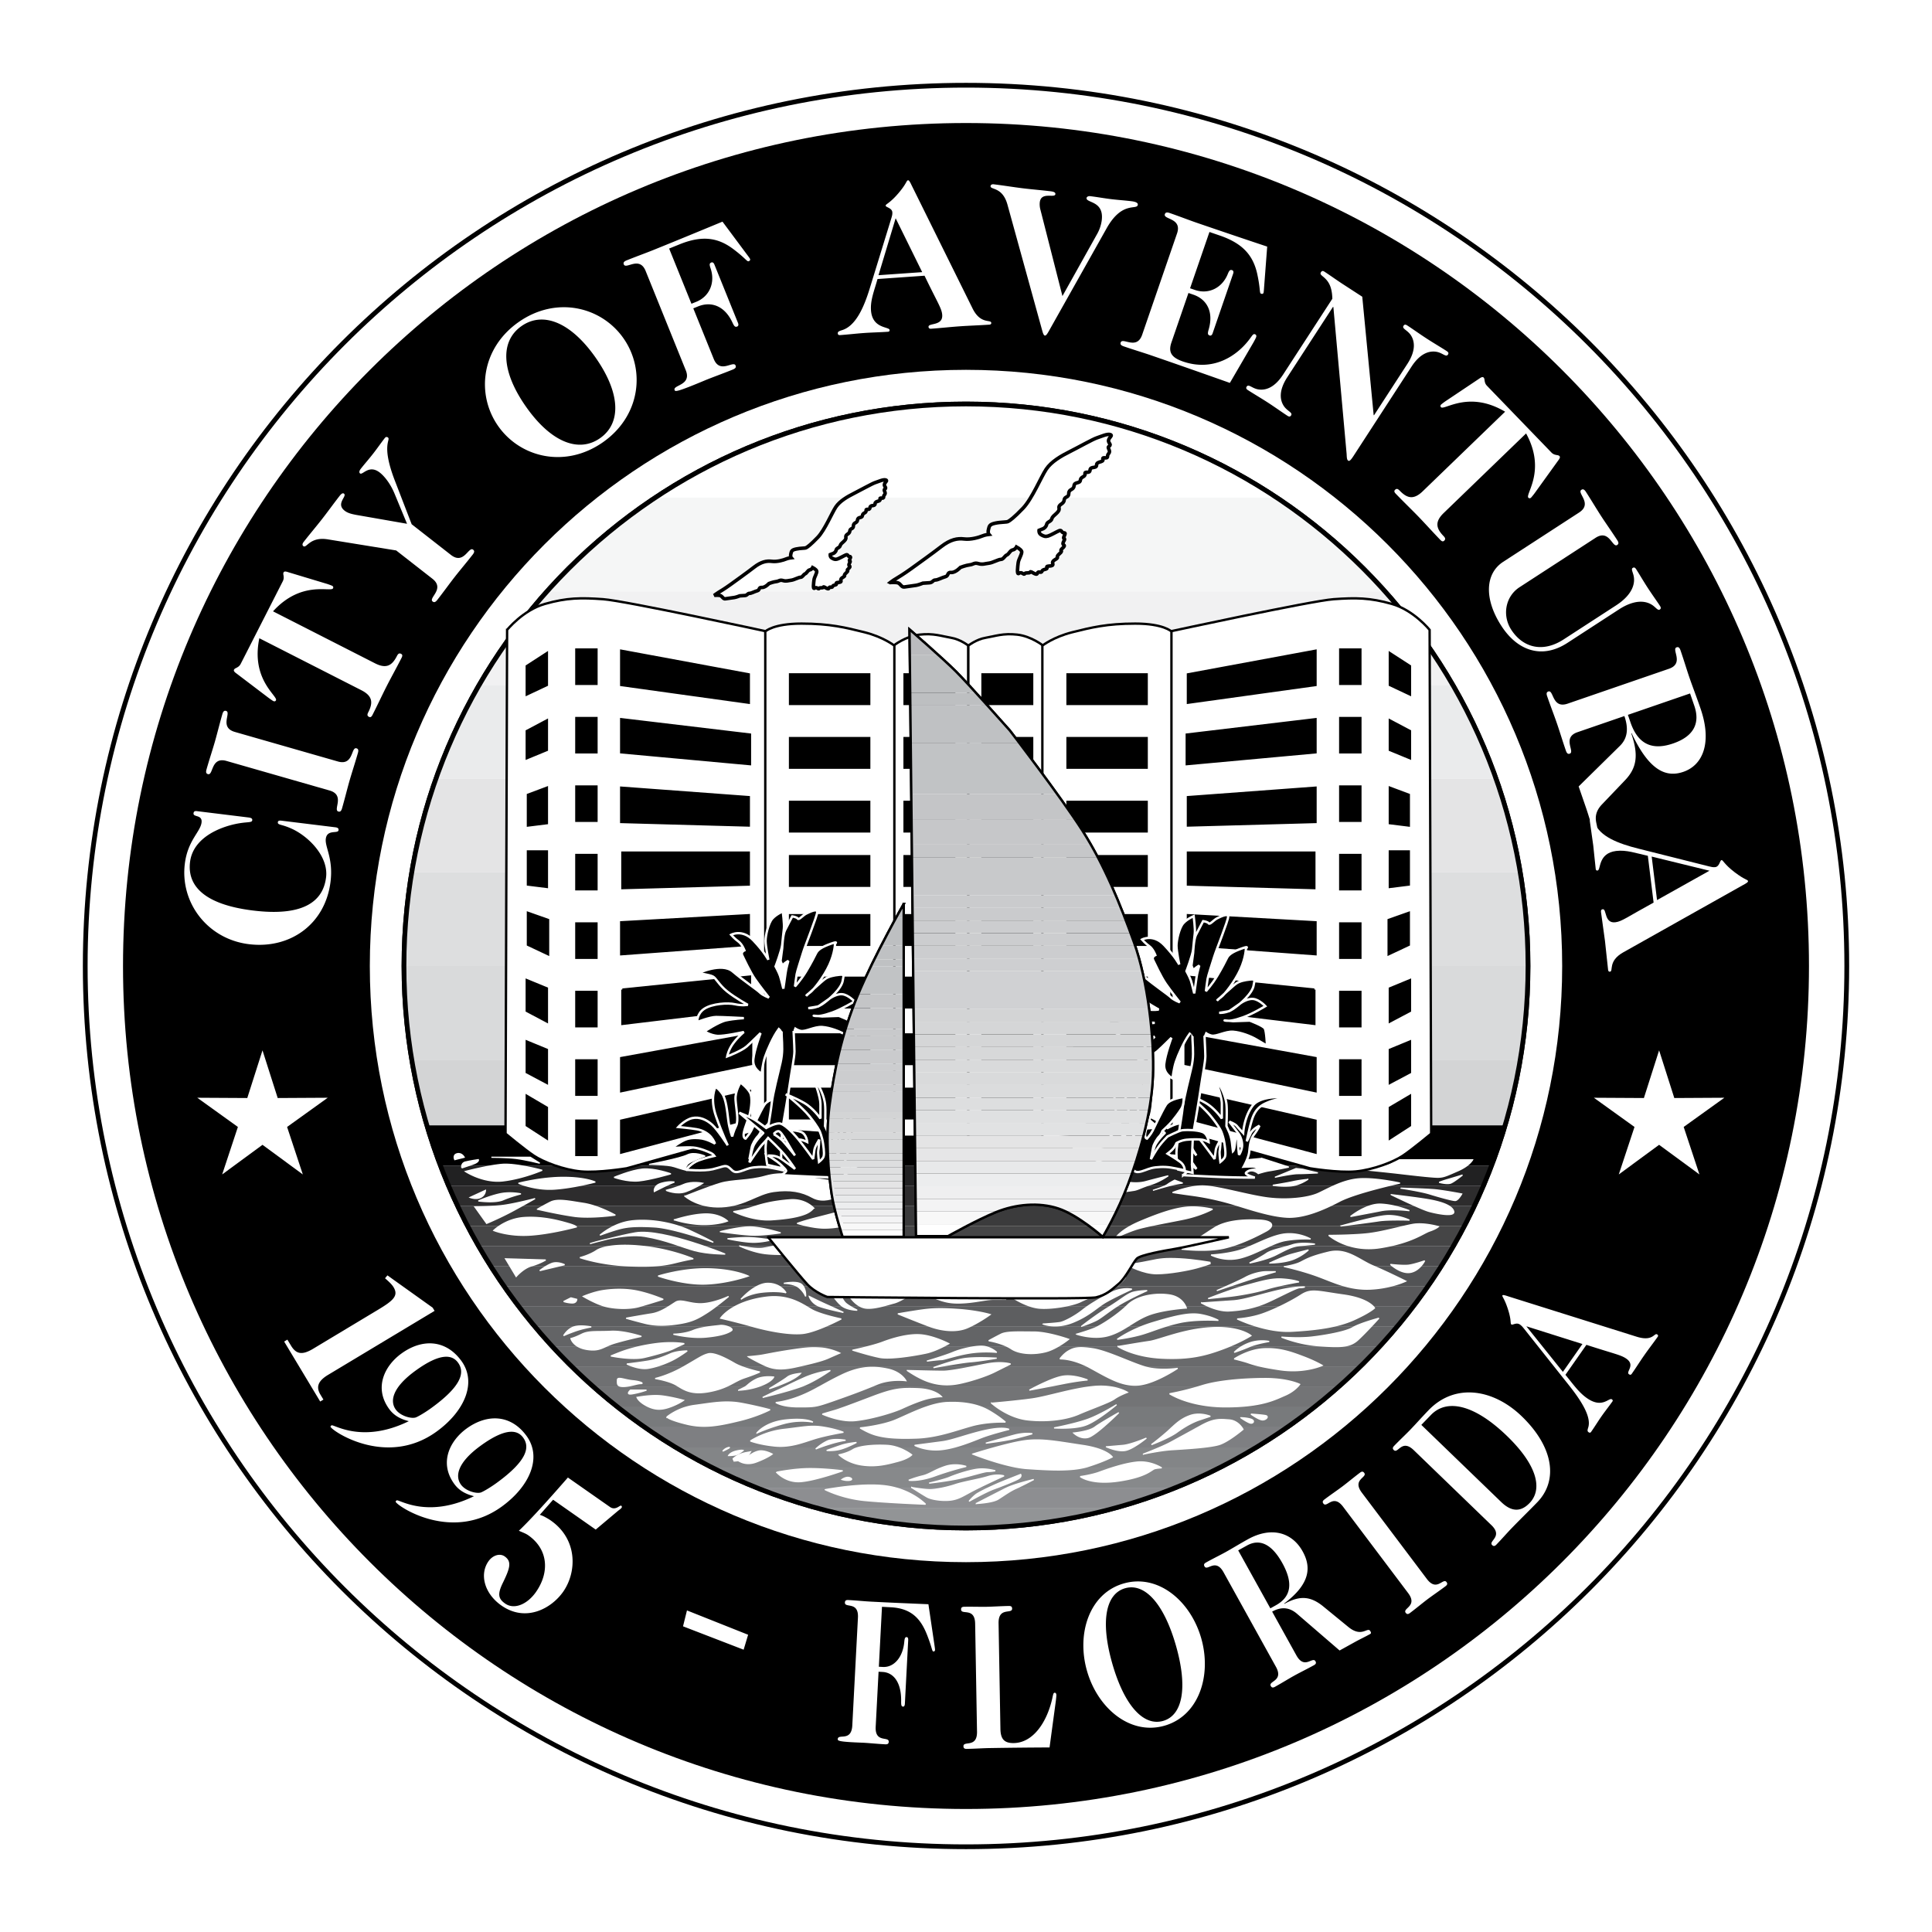 <svg xmlns="http://www.w3.org/2000/svg" width="2500" height="2500" viewBox="0 0 192.756 192.756"><path fill-rule="evenodd" clip-rule="evenodd" fill="#fff" d="M0 0h192.756v192.756H0V0z"/><path d="M8.504 96.379c0-48.533 39.342-87.875 87.875-87.875 48.532 0 87.874 39.342 87.874 87.875 0 48.531-39.342 87.873-87.874 87.873-48.533 0-87.875-39.342-87.875-87.873z" fill-rule="evenodd" clip-rule="evenodd" fill="#fff" stroke="#000" stroke-width=".474" stroke-miterlimit="2.613"/><path d="M12.273 96.379c0-46.451 37.654-84.105 84.105-84.105 46.45 0 84.104 37.654 84.104 84.105 0 46.45-37.654 84.104-84.104 84.104-46.45 0-84.105-37.654-84.105-84.104z" fill-rule="evenodd" clip-rule="evenodd"/><path d="M36.897 96.379c0-32.851 26.63-59.481 59.481-59.481 32.85 0 59.481 26.63 59.481 59.481s-26.631 59.479-59.481 59.479c-32.851 0-59.481-26.629-59.481-59.479z" fill-rule="evenodd" clip-rule="evenodd" fill="#fff"/><path d="M40.306 96.379c0-30.969 25.104-56.073 56.072-56.073 30.967 0 56.071 25.104 56.071 56.073 0 30.967-25.104 56.07-56.071 56.07-30.968 0-56.072-25.103-56.072-56.07z" fill="none" stroke="#000" stroke-width=".471" stroke-miterlimit="2.613"/><path d="M127.377 49.651h-62c8.88-5.903 19.539-9.345 31.002-9.345s22.119 3.442 30.998 9.345z" fill-rule="evenodd" clip-rule="evenodd" fill="#fff"/><path d="M138.168 58.997H54.586a56.411 56.411 0 0 1 10.79-9.346h62a56.393 56.393 0 0 1 10.792 9.346z" fill-rule="evenodd" clip-rule="evenodd" fill="#f5f6f6"/><path d="M144.945 68.342H47.807a56.264 56.264 0 0 1 6.779-9.345h83.582a56.253 56.253 0 0 1 6.777 9.345z" fill-rule="evenodd" clip-rule="evenodd" fill="#f1f1f2"/><path d="M149.254 77.688H43.5a55.84 55.84 0 0 1 4.307-9.345h97.138a55.848 55.848 0 0 1 4.309 9.345z" fill-rule="evenodd" clip-rule="evenodd" fill="#eaebec"/><path d="M151.668 87.033H41.085a55.76 55.76 0 0 1 2.415-9.345h105.754a55.805 55.805 0 0 1 2.414 9.345z" fill-rule="evenodd" clip-rule="evenodd" fill="#e4e4e5"/><path d="M152.449 96.379H40.306c0-3.185.269-6.307.779-9.346h110.583a56.22 56.22 0 0 1 .781 9.346z" fill-rule="evenodd" clip-rule="evenodd" fill="#dddedf"/><path d="M151.668 105.724H41.085c-.51-3.04-.779-6.16-.779-9.345h112.143c0 3.184-.269 6.305-.781 9.345z" fill-rule="evenodd" clip-rule="evenodd" fill="#d9dadb"/><path d="M149.254 115.068H43.5a55.786 55.786 0 0 1-2.415-9.345h110.583a56.074 56.074 0 0 1-2.414 9.345z" fill-rule="evenodd" clip-rule="evenodd" fill="#d3d4d5"/><path d="M144.945 124.414H47.808a55.854 55.854 0 0 1-4.308-9.346h105.753a55.934 55.934 0 0 1-4.308 9.346z" fill-rule="evenodd" clip-rule="evenodd" fill="#cccdcf"/><path d="M138.166 133.759H54.589a56.29 56.29 0 0 1-6.781-9.345h97.137a56.337 56.337 0 0 1-6.779 9.345z" fill-rule="evenodd" clip-rule="evenodd" fill="#c6c7c9"/><path d="M127.375 143.104H65.379a56.377 56.377 0 0 1-10.791-9.346h83.577a56.336 56.336 0 0 1-10.79 9.346z" fill-rule="evenodd" clip-rule="evenodd" fill="#c1c3c5"/><path d="M65.379 143.104h61.996a55.805 55.805 0 0 1-30.997 9.345c-11.462 0-22.119-3.442-30.999-9.345z" fill-rule="evenodd" clip-rule="evenodd" fill="#bbbcbf"/><path fill="none" stroke="#000" stroke-width=".236" stroke-miterlimit="2.613" d="M43.226 114.284h106.301"/><path d="M148.805 116.292H43.946a56.939 56.939 0 0 1-.72-2.008h106.301c-.228.676-.47 1.344-.722 2.008z" fill-rule="evenodd" clip-rule="evenodd"/><path d="M147.996 118.301H44.755a55.77 55.77 0 0 1-.81-2.009h104.859a50.705 50.705 0 0 1-.808 2.009z" fill-rule="evenodd" clip-rule="evenodd" fill="#212122"/><path d="M147.096 120.31H45.656a55.826 55.826 0 0 1-.901-2.009h103.241a56.607 56.607 0 0 1-.9 2.009z" fill-rule="evenodd" clip-rule="evenodd" fill="#2d2c2d"/><path d="M146.098 122.319H46.656a55.26 55.26 0 0 1-1-2.01h101.439c-.32.678-.652 1.348-.997 2.01z" fill-rule="evenodd" clip-rule="evenodd" fill="#3b3b3c"/><path d="M144.992 124.327H47.759a56.514 56.514 0 0 1-1.104-2.008h99.442a56.537 56.537 0 0 1-1.105 2.008z" fill-rule="evenodd" clip-rule="evenodd" fill="#454546"/><path d="M143.777 126.336H48.975a55.227 55.227 0 0 1-1.215-2.009h97.233a56.709 56.709 0 0 1-1.216 2.009z" fill-rule="evenodd" clip-rule="evenodd" fill="#4c4c4e"/><path d="M142.443 128.345H50.308a56.352 56.352 0 0 1-1.333-2.009h94.803c-.43.68-.876 1.349-1.335 2.009z" fill-rule="evenodd" clip-rule="evenodd" fill="#525355"/><path d="M140.98 130.354H51.77a56.895 56.895 0 0 1-1.462-2.009h92.135c-.472.68-.961 1.35-1.463 2.009z" fill-rule="evenodd" clip-rule="evenodd" fill="#59595b"/><path d="M139.373 132.361H53.377a56.479 56.479 0 0 1-1.607-2.008h89.21a54.307 54.307 0 0 1-1.607 2.008z" fill-rule="evenodd" clip-rule="evenodd" fill="#5d5e60"/><path d="M137.609 134.37H55.143a54.521 54.521 0 0 1-1.766-2.009h85.996a53.55 53.55 0 0 1-1.764 2.009z" fill-rule="evenodd" clip-rule="evenodd" fill="#636466"/><path d="M135.662 136.38H57.09a55.921 55.921 0 0 1-1.947-2.01h82.466a55.921 55.921 0 0 1-1.947 2.01z" fill-rule="evenodd" clip-rule="evenodd" fill="#696a6c"/><path d="M133.508 138.388H59.243a55.935 55.935 0 0 1-2.153-2.008h78.572a56.07 56.07 0 0 1-2.154 2.008z" fill-rule="evenodd" clip-rule="evenodd" fill="#6f7072"/><path d="M131.109 140.396H61.643a54.74 54.74 0 0 1-2.4-2.009h74.265a54.713 54.713 0 0 1-2.399 2.009z" fill-rule="evenodd" clip-rule="evenodd" fill="#737476"/><path d="M128.402 142.405H64.351a56.407 56.407 0 0 1-2.708-2.009h69.466a54.756 54.756 0 0 1-2.707 2.009z" fill-rule="evenodd" clip-rule="evenodd" fill="#787a7c"/><path d="M125.309 144.414H67.445a56.053 56.053 0 0 1-3.094-2.009h64.052a56.433 56.433 0 0 1-3.094 2.009z" fill-rule="evenodd" clip-rule="evenodd" fill="#7e7f82"/><path d="M121.684 146.423H71.069a56.462 56.462 0 0 1-3.624-2.009h57.864a56.486 56.486 0 0 1-3.625 2.009z" fill-rule="evenodd" clip-rule="evenodd" fill="#838587"/><path d="M117.252 148.432H75.5a55.802 55.802 0 0 1-4.432-2.009h50.615a55.848 55.848 0 0 1-4.431 2.009z" fill-rule="evenodd" clip-rule="evenodd" fill="#87898b"/><path d="M111.287 150.441H81.465a55.636 55.636 0 0 1-5.965-2.01h41.751a55.399 55.399 0 0 1-5.964 2.01z" fill-rule="evenodd" clip-rule="evenodd" fill="#8d8e91"/><path d="M81.465 150.441h29.822a56.096 56.096 0 0 1-14.909 2.008 56.12 56.12 0 0 1-14.913-2.008z" fill-rule="evenodd" clip-rule="evenodd" fill="#929496"/><path fill="none" stroke="#000" stroke-width=".236" stroke-miterlimit="2.613" d="M43.226 114.284h106.301"/><path d="M42.632 112.398h107.489a56.585 56.585 0 0 1-.594 1.886H43.226a56.585 56.585 0 0 1-.594-1.886z" fill-rule="evenodd" clip-rule="evenodd"/><path d="M42.632 112.398h107.489m-.594 1.886H43.226" fill="none" stroke="#000" stroke-width=".236" stroke-miterlimit="2.613"/><path d="M40.306 96.379c0-30.969 25.104-56.073 56.072-56.073 30.967 0 56.071 25.104 56.071 56.073 0 30.967-25.104 56.07-56.071 56.07-30.968 0-56.072-25.103-56.072-56.07z" fill="none" stroke="#000" stroke-width=".471" stroke-miterlimit="2.613"/><path d="M66.53 141.377s1.087-.942 2.755-1.16c1.667-.218 3.044-.507 4.64-.218 1.595.291 2.9.652 2.9.652s-1.233.652-3.045 1.087c-1.812.436-3.407.799-5.22.363-1.812-.435-2.03-.724-2.03-.724zM63.558 139.419s.146.436 1.015.871 1.522.361 2.32.071c.797-.289 1.304-.651 1.304-.651s-1.015-.291-2.102-.436c-1.088-.144-2.537.145-2.537.145zM62.906 138.694s-.581.508.217.362a8.987 8.987 0 0 0 1.376-.362h-1.593zM61.6 137.68c0 .362-.072.652.581.652.652 0 1.377-.29 1.74-.29s0-.217-.797-.29c-.799-.072-1.524-.435-1.524-.072zM73.562 145.653s.725.653 1.884.218 1.595-.798 1.595-.798-.797-.435-1.377-.289c-.58.145-.797.435-1.232.58l-.87.289zM72.692 145.219s.145-.29.725-.435c.58-.146.725-.072.725-.072s-.435.361-.725.435c-.29.072-.725.072-.725.072zM72.112 144.784s.216-.291.58-.362c.362-.073-.58.362-.58.362zM74.866 143.769s1.377-.941 3.335-1.158c1.958-.219 2.682-.437 3.987-.219 1.305.219 1.957.508 1.957.508s-1.739.289-2.899.651c-1.16.363-2.393.871-3.914.726-1.523-.146-2.466-.508-2.466-.508zM75.519 142.972s.797-1.088 2.899-1.306c2.103-.217 2.682.218 2.682.218s-1.305-.289-2.899.146c-1.595.434-2.682.942-2.682.942zM81.39 144.565s.508-.217 1.45-.507c.943-.29 1.522-.362 1.522-.362s-1.16-.217-1.813.072a4.426 4.426 0 0 0-1.159.797zM82.477 144.712s.726.072 1.45-.146c.726-.217 1.522-.651 1.522-.651s-.87.072-1.522.29c-.652.217-1.45.507-1.45.507zM83.71 145.146s.797.797 2.247 1.015c1.45.217 2.537-.072 3.625-.362s1.377-.652 1.377-.652-1.087-.87-2.464-.942c-1.377-.073-2.827.072-3.407.435-.581.361-1.378.506-1.378.506zM65.37 137.534s1.377.218 2.102.653c.725.435 1.45 1.015 3.334.652 1.885-.362 2.393-1.015 3.48-1.377 1.087-.363 1.522-.581 1.522-.581s-1.668-.361-2.538-.869c-.87-.508-2.03-1.088-2.61-.942-.58.145-.942.435-2.465 1.305s-2.825 1.159-2.825 1.159zM73.706 138.694s1.015 0 2.175-.435 1.305-.869 1.305-.869-1.015-.146-1.74.217c-.725.362-.871.652-1.16.798l-.58.289zM76.099 139.419s2.464-.579 3.842-1.087c1.377-.507 2.899-1.595 2.899-1.595s-1.305.145-2.61.726c-1.305.579-2.102 1.015-2.61 1.231-.507.217-1.521.725-1.521.725zM76.751 138.55s.943-.29 1.885-.725 1.232-.798 1.232-.798-.942.072-1.305.363c-.362.29-1.812 1.16-1.812 1.16zM77.403 139.927s.581.435 2.248.435c1.667 0 1.739 0 3.406-.579 1.668-.58 3.045-1.088 4.423-1.668 1.377-.58 2.899-.362 2.899-.362s-.436-.87-1.812-1.16c-1.377-.289-2.755-.289-4.568.58-1.812.87-2.682 1.522-4.132 2.103s-2.464.651-2.464.651zM82.043 141.087s1.74.797 3.261.651c1.523-.144 3.77-.797 4.712-1.231.942-.435 2.03-.87 2.754-1.015.726-.146 1.16-.146 1.16-.146s-.58-.725-2.32-.797c-1.739-.072-2.464 0-4.566.797-2.103.798-3.262 1.232-3.77 1.379-.506.144-1.231.362-1.231.362zM62.542 136.085s1.161.58 2.103.436c.943-.146 2.029-.58 2.682-.942.653-.363 1.232-.798 1.232-.798s-1.014 0-1.667.29-1.377.579-2.248.725c-.868.144-2.102.289-2.102.289zM60.949 135.287s2.102.435 3.334.146c1.232-.289 2.464-.652 2.899-.869.435-.219 1.087-.508 1.087-.508s-1.16-.219-2.827 0c-1.667.217-2.754.58-3.189.725s-1.304.506-1.304.506zM56.961 133.548s.218.87 1.595 1.088c1.377.217 1.595-.291 2.827-.652 1.231-.363 2.609-.653 2.609-.653s-1.74-.579-3.044-.508c-1.306.072-2.176-.071-2.9.29-.725.363-1.087.435-1.087.435zM56.237 133.258s.29-.146 1.086-.436c.798-.289 1.667-.435 1.667-.435s-1.087-.217-1.739 0c-.652.218-1.014.871-1.014.871zM67.182 133.112s1.668.436 3.262.291c1.595-.146 2.248-.436 2.538-.652.29-.218-.653-.58-1.161-.508s-1.812.145-2.682.508c-.869.361-1.957.361-1.957.361zM62.47 131.518s.726.218 1.885.508c1.16.29 2.393.218 3.625 0 1.232-.217 1.812-.58 2.609-1.087.797-.508 2.103-1.596 2.103-1.596s-1.378.653-2.61.725c-1.232.073-2.102-.507-2.682-.145-.58.363-1.45 1.016-2.393 1.16-.942.146-2.537.435-2.537.435zM56.237 129.851s.435.146.869.146c.435 0 .435-.362.435-.362l-.58-.146-.724.362zM58.194 129.343s1.086.653 2.029.943c.942.289 2.537.362 3.553.072 1.014-.291 2.391-.725 2.391-.725s-1.16-.509-2.464-.798c-1.305-.289-2.61-.217-3.552-.072-.943.145-1.957.58-1.957.58zM65.66 127.313s2.464.87 4.712.798c2.248-.073 4.277-.798 4.277-.798s-1.305-.652-3.914-.725c-2.611-.071-5.075.725-5.075.725zM74.649 135.36s.725.435 1.667.869c.942.436 1.812.436 3.117.146 1.305-.29 2.538-.58 3.189-.87.653-.29 1.161-.508 1.161-.508s-.87-.434-1.885-.507c-1.016-.072-1.596 0-3.045.217-1.45.218-2.464.437-2.9.508-.434.072-1.304.145-1.304.145zM71.894 131.518s1.595.362 3.118.798c1.522.436 3.697.87 5.074.725s3.841-1.449 3.841-1.449-2.102-.436-2.972-.942c-.87-.508-2.223-1.517-4.495-1.232-3.478.433-4.566 2.1-4.566 2.1zM73.924 129.634s.725-.581 2.247-.726c1.523-.145 2.248.073 2.248.073s-.508-.943-1.812-.943-2.683 1.596-2.683 1.596zM85.812 142.464s2.175-.217 3.552-.798c1.377-.579 3.406-1.667 5.147-1.739 1.74-.072 3.117.218 4.131.799 1.016.578 1.668 1.158 1.668 1.158s-1.74-.072-3.334.363c-1.595.434-3.407 1.16-5.582 1.232-2.175.071-3.189-.072-3.986-.291-.798-.216-1.596-.724-1.596-.724zM91.25 144.204s1.088.58 2.609.435c1.522-.146 3.19-.87 4.131-1.231.943-.363 2.684-.797 2.684-.797s-.508-.291-2.248.07c-1.74.363-3.335 1.016-4.422 1.161l-2.754.362zM90.669 147.684s1.015.145 2.609-.435c1.595-.58 3.117-.942 3.117-.942s-1.015-.363-2.103 0c-1.087.362-1.594.797-2.247.942a10.56 10.56 0 0 0-1.376.435zM92.7 147.974s1.957-.219 3.189-.508c1.232-.29 2.32-.652 2.682-.652.363 0 .727-.072.727-.072s-.943-.291-1.887-.145c-.941.145-2.174.579-2.682.797s-2.029.58-2.029.58zM90.959 148.408s1.015.653 1.522.942c.508.29 1.74.435 2.538.29.797-.145 1.232-.508 2.391-1.087 1.16-.58 2.756-1.305 2.756-1.305s-.652-.218-1.596.071c-.941.291-2.392.508-3.262.798s-1.958.508-2.538.508c-.578.001-1.811-.217-1.811-.217zM96.686 149.785s1.667-.942 2.464-1.231c.797-.291 2.102-.799 2.465-1.015.363-.219.217-.436.217-.436s-1.666.651-2.174.87c-.508.217-1.957.869-2.318 1.159-.364.292-.654.653-.654.653zM97.41 150.004s1.596-.073 2.176-.435c.58-.363 1.158-.799 1.812-1.088.652-.291 1.738-.87 1.738-.87s-1.885.435-2.754.87c-.868.435-2.972 1.523-2.972 1.523zM82.333 148.626s1.667.87 3.987 1.087c2.32.218 6.018.363 6.018.363s-1.378-1.45-3.843-1.813-6.162.363-6.162.363zM77.476 146.886s.869 1.015 2.319.942c1.45-.073 4.277-1.087 4.277-1.087s-1.667-.217-3.262-.217c-1.594 0-3.334.362-3.334.362zM84 147.611s.435.144.798.072c.362-.072.072-.29-.218-.29s-.58.218-.58.218zM98.354 143.986s1.74-.507 2.826-.798c1.088-.289 1.812-.145 1.812-.145s-.436.145-1.594.436c-1.16.29-3.044.507-3.044.507zM97.049 145.073s3.262 1.305 5.438 1.451c2.174.145 4.494.289 6.088-.218 1.596-.508 2.393-.942 2.393-.942s-.506-.799-2.973-1.16c-2.465-.362-4.131-.725-5.943-.436-1.814.291-5.003 1.305-5.003 1.305zM85.087 134.707s2.03-.435 2.972-.797c.943-.362 2.61-.87 3.915-.725 1.305.145 2.683.87 2.683.87s-1.233.725-2.248.941c-1.015.218-3.551.652-4.639.436-1.087-.217-2.683-.725-2.683-.725zM90.524 136.737s1.015.726 2.03 1.088 2.03.435 3.117.217c1.087-.217 2.683-.725 3.552-1.16l1.596-.797s-.871-.29-2.393 0c-1.522.29-3.479.725-4.349.725-.87 0-3.553-.073-3.553-.073zM92.481 135.795s1.74-.508 2.609-.87c.871-.361 2.466-.726 3.191-.58s1.16.58 1.16.58-1.307-.145-2.683.072c-1.377.218-2.537.652-2.827.652-.289 0-1.45.146-1.45.146zM93.134 136.448s1.74-.653 2.898-.87c1.161-.218 3.409-.073 3.409-.073s-1.668.29-2.611.362c-.941.073-3.696.581-3.696.581zM89.582 131.083s1.957.797 3.118 1.232c1.159.436 2.682.652 3.841.145 1.16-.508 2.248-1.305 2.248-1.305s-1.16-.361-3.118-.507c-1.958-.146-2.827-.073-3.842.072s-2.247.363-2.247.363zM78.201 128.038s1.015 0 1.521.436c.508.435.653.869.653.869s.073-.724-.362-1.159c-.434-.435-1.812-.146-1.812-.146zM80.738 129.343s.218.725 1.088 1.016c.87.29 2.319.58 2.319.58s-1.088-.508-1.739-.798c-.653-.29-1.668-.798-1.668-.798zM83.057 129.198s.581.942 1.161 1.232c.58.29 1.304.29 1.304.29s-.724-.362-1.087-.653c-.363-.289-.58-.942-.58-.942l-.798.073zM84.87 129.488s.58.87 1.45 1.015c.871.146 2.32-.362 2.899-.507.58-.146 1.812-.943 1.812-.943h-6.379l.218.435zM92.481 129.053s1.16.87 2.754.943c1.595.071 3.045-.362 3.842-.362h1.305s-1.377-.581-1.885-.652c-.508-.073-1.594-.146-2.609-.218-1.014-.074-3.407.289-3.407.289zM101.18 129.561s1.234.798 2.393.942c1.16.146 3.408-.217 4.277-.652.869-.435 2.754-1.087 3.334-1.377s1.088-1.015 1.088-1.015-2.754 1.015-4.277 1.015c-1.521 0-5.219.29-5.727.435s-1.088.652-1.088.652zM98.643 133.766s1.379.218 2.248.798 2.393.58 3.48.289c1.086-.289 2.246-1.232 2.246-1.232s-2.029-.726-3.48-.726c-1.449 0-2.682-.072-3.262.218-.578.29-1.232.653-1.232.653zM98.934 139.999s1.594 1.45 3.623 1.667c2.031.218 3.916-.071 5.076-.579 1.158-.508 3.043-1.16 3.551-1.522s1.305-.653 1.305-.653-1.232-.797-3.406-.579c-2.176.218-4.566 1.015-6.09 1.232-1.522.217-4.059.434-4.059.434zM102.703 138.694s2.102-1.16 3.262-1.377c1.16-.218 2.537.362 2.537.362s-.941.072-2.393.362c-1.449.291-3.406.653-3.406.653zM105.168 142.464s2.029.146 3.189-.29c1.16-.436 3.043-2.029 3.043-2.029s-1.738 1.087-3.043 1.521c-1.304.436-3.189.798-3.189.798zM107.125 142.972s.652.652 1.449.436c.797-.219 3.045-2.466 3.045-2.466s-1.812 1.015-2.393 1.45c-.578.435-2.101.58-2.101.58zM110.387 144.349s1.086.508 1.885.363c.797-.146 2.102-1.232 2.102-1.232s-1.521.651-2.318.725c-.8.071-1.669.144-1.669.144zM107.777 147.32s1.088.87 3.914.435c2.828-.435 3.189-1.158 3.553-1.23.361-.074.652-.074.652-.074s-1.088-.724-2.465-.579c-1.377.146-2.971.726-3.77 1.015-.796.289-1.884.433-1.884.433zM114.084 145.073s1.666-.361 2.828-.435c1.158-.073 3.768-.217 4.711-.508.943-.289 2.393-1.521 2.393-1.521s-.436-.872-1.379-.944c-.941-.071-1.521-.144-2.826.581s-2.248 1.232-3.045 1.667-2.682 1.16-2.682 1.16zM114.881 144.131s1.74-.651 2.537-1.231c.799-.58 1.596-1.016 2.248-1.233l1.086-.362s-1.014-.435-2.029-.072c-1.014.363-1.521.942-2.246 1.596a28.038 28.038 0 0 1-1.596 1.302zM123.797 141.449s.508.362.871.507c.361.146.58-.218.145-.361-.436-.146-1.016-.146-1.016-.146zM124.812 141.087s.797.579 1.16.579.652-.362.289-.435c-.361-.071-1.449-.144-1.449-.144zM105.748 135.578s1.232-.073 2.971.87c1.742.942 3.189 1.884 4.857 1.739 1.668-.146 3.916-1.667 3.916-1.667s-1.814.289-3.264-.146-3.768-1.595-5.219-1.812c-1.449-.219-1.885-.073-2.393.217s-.868.799-.868.799zM116.693 139.057s1.957 1.305 5.582 1.305 4.93-.725 5.943-1.159c1.016-.436 1.451-1.088 1.451-1.088s-1.16-.58-3.408-.58c-2.246 0-4.783.218-6.379.726a29.312 29.312 0 0 1-3.189.796zM111.547 134.345s1.521 1.016 4.35 1.16c2.826.145 4.422-.29 6.162-.941 1.738-.653 2.754-1.306 2.754-1.306s-1.088-.942-3.914-.798c-2.828.146-5.221 1.233-6.234 1.377-1.017.146-3.118.508-3.118.508zM111.473 133.62s1.379-1.015 3.555-1.668c2.174-.651 3.623-1.014 4.783-.797 1.16.218 1.74.58 1.74.58s-2.176-.145-3.842.217c-1.668.363-2.9.942-3.988 1.233-1.086.291-2.248.435-2.248.435zM107.414 133.112s1.668.581 3.189.146c1.523-.436 2.465-1.449 3.916-2.029 1.449-.58 3.842-.726 3.842-.726s-.291-1.087-1.668-1.305c-1.377-.217-3.262.072-4.205 1.015-.941.942-2.609 2.03-3.334 2.32-.724.289-1.74.579-1.74.579zM107.922 132.315s1.377-1.087 2.682-1.885c1.305-.797 1.885-1.378 2.539-1.522.652-.145 1.305-.145 1.305-.145s-1.305.579-2.467 1.232c-1.158.652-2.027 1.449-2.609 1.739-.581.291-1.45.581-1.45.581zM104.08 132.099s1.232.507 2.9-.146c1.668-.651 2.465-1.521 3.334-2.029.869-.507 2.609-1.304 2.609-1.304s-1.016-.218-2.102.362c-1.088.579-2.104 1.159-2.828 1.739s-1.811 1.159-2.246 1.231c-.435.073-1.667.147-1.667.147zM123.145 134.925s.508-.58 1.523-.941c1.014-.363 1.957-.146 1.957-.146s-1.305.219-1.957.508c-.652.29-1.523.579-1.523.579zM123.145 135.578s1.377-.942 2.973-1.015c1.596-.073 2.756.361 3.916.797 1.158.435 1.885.869 1.885.869s-1.742.798-4.205.436c-2.465-.362-2.973-.652-3.48-.798s-1.089-.289-1.089-.289zM119.883 129.996s1.449.87 2.754.798c1.307-.073 2.393-.291 3.48-.727 1.088-.434 3.189-1.594 3.553-1.594s.506-.072.506-.072-.725-.073-2.391.289c-1.668.362-3.625 1.016-4.711 1.088-1.088.073-3.191.218-3.191.218zM120.535 129.561s2.393-.941 3.77-1.305c1.377-.362 2.465-.725 3.625-.652s1.668.29 1.668.29-2.104.362-3.262.726c-1.16.362-2.973.651-3.699.724-.725.072-2.102.217-2.102.217zM121.404 128.764s2.176-.942 2.828-1.305 1.523-.581 2.104-.581h.941s-1.016.291-1.957.581c-.943.29-3.916 1.305-3.916 1.305zM123.436 131.591s2.826 1.377 5.438 1.231c2.609-.144 4.639-.435 6.232-1.159 1.596-.725 2.029-1.16 2.029-1.16s-.506-.942-3.115-1.305-3.189-.651-4.205 0c-1.016.652-2.609 1.45-3.842 1.885s-2.537.508-2.537.508z" fill-rule="evenodd" clip-rule="evenodd" fill="#fff" stroke="#fff" stroke-width=".118" stroke-miterlimit="2.613"/><path d="M127.857 133.403s1.666.725 3.77.869c2.102.146 3.045.146 3.842-.579.797-.726 2.104-2.176 2.104-2.176s-1.887.508-2.611.942-2.828.798-4.131.943c-1.308.146-2.974.001-2.974.001zM128.146 126.371s1.668.362 3.264.942c1.594.58 3.115 1.377 5.219 1.306 2.102-.072 3.625-.798 3.625-.798s-1.885-.943-3.264-1.523c-1.377-.578-2.609-1.812-4.422-1.377s-2.246.726-2.826 1.016-1.596.434-1.596.434zM126.697 126.009s1.377 0 2.32-.362c.941-.362 1.521-.942 1.521-.942s-.869.217-1.666.435c-.798.215-2.175.869-2.175.869zM124.668 126.009s1.594-.289 2.609-.798c1.014-.507 1.596-.869 2.465-.942.869-.072 1.449-.145 1.449-.145s-1.377-.218-2.246.072c-.871.29-2.104.508-2.609.87-.508.363-1.668.943-1.668.943zM120.824 125.211s1.307.726 2.973.29c1.668-.435 3.191-1.522 4.494-1.739 1.307-.218 2.465-.146 2.465-.146s-1.086-.651-2.537-.508c-1.449.146-3.334 1.306-4.639 1.669-1.305.362-2.756.434-2.756.434zM117.926 124.632s2.32.289 4.061-.073c1.738-.362 3.551-1.305 4.35-1.739.797-.436.797-1.015-.654-1.088-1.449-.072-3.334 0-4.566.797-1.234.798-3.191 2.103-3.191 2.103zM111.33 123.472s.506-.798 2.391-1.595 3.553-1.378 4.857-1.45 2.393.218 2.393.218-1.16.652-2.973 1.015c-1.812.363-3.842.725-4.711 1.015-.871.29-1.957.797-1.957.797zM138.73 126.153s1.016.943 1.957.798c.943-.146 1.449-1.159 1.449-1.159s-1.014.361-1.594.435c-.579.071-1.812-.074-1.812-.074zM132.568 123.254s1.957 1.739 5.148 1.232c3.188-.508 4.275-1.45 4.93-1.667.65-.218.869-.436.869-.436s-1.451-.434-2.611-.218c-1.158.218-3.115.799-4.639.942-1.521.147-3.697.147-3.697.147zM133.803 122.312s2.826-.361 3.77-.507c.941-.146 3.043-.073 3.043-.073s-1.16-.58-2.465-.435c-1.305.144-4.348 1.015-4.348 1.015zM134.744 121.369s1.594-1.305 3.045-1.231c1.449.071 2.826.652 2.826.652s-1.74-.218-2.826 0c-1.088.217-3.045.579-3.045.579zM138.803 119.194s2.973 1.45 3.77 1.668 2.609.579 2.465 0c-.145-.581-1.232-.942-2.465-1.16s-3.77-.508-3.77-.508zM116.984 118.978s1.738-.725 3.189-.652c1.449.071 4.131.869 6.088 1.159 1.957.291 4.205.073 5.293-.435s2.537-1.377 4.203-1.45c1.668-.072 3.916.436 3.916.436s-4.35.942-6.018 1.812c-1.668.87-3.551 1.668-5.219 1.595-1.668-.072-3.988-.869-5.438-1.304a26.66 26.66 0 0 0-3.986-.871c-1.086-.146-2.028-.29-2.028-.29zM139.746 118.542s1.957.29 2.9.58c.941.29 2.246.653 2.535.653.291 0 .652-.653.652-.653s-1.885-.362-2.826-.435c-.943-.072-3.261-.145-3.261-.145zM145.906 117.237s-.941.29-1.449.436c-.508.145-.869.289-.869.289s.797.218 1.16.073c.361-.145 1.158-.798 1.158-.798zM146.922 115.715s-.289.58-1.449 1.088c-1.16.507-1.449.652-2.029.652-.582 0-2.467-.218-3.697-.362-1.232-.145-3.408-.363-3.408-.363s2.104-.361 2.611-.724c.506-.363.652-.291.652-.291h7.32z" fill-rule="evenodd" clip-rule="evenodd" fill="#fff" stroke="#fff" stroke-width=".118" stroke-miterlimit="2.613"/><path d="M130.467 117.673s-.797.58-1.74.652c-.941.071-1.738-.072-1.738-.072s1.375-.218 2.029-.363c.652-.145 1.449-.217 1.449-.217zM127.205 117.455s1.668-.362 2.318-.362c.652 0 1.959-.073 1.959-.073l-1.523-.362-.652-.072-2.102.869zM125.9 115.57l2.682.87s-1.377.289-1.885.362-1.16.29-1.16.29-.289-.29-.797-.29h-.725l.361-1.088 1.524-.144zM117.201 117.745l.797.29s-.58.072-1.16.218c-.58.144-1.811.507-1.811.507s1.158-.363 1.449-.58c.29-.218.725-.435.725-.435zM116.549 117.31s-.799.58-1.74.87c-.943.29-1.232.508-1.666.58a32.5 32.5 0 0 1-1.016.145l.508-.942s.869.146 1.666-.072c.799-.218 2.248-.581 2.248-.581zM57.858 125.474s2.003.707 4.83.824c2.827.118 3.887-.117 4.83-.353s1.649-.354 1.649-.354-1.885-.824-4.476-1.178c-2.592-.354-4.477-.117-5.184.354-.707.472-1.649.707-1.649.707z" fill-rule="evenodd" clip-rule="evenodd" fill="#fff" stroke="#fff" stroke-width=".118" stroke-miterlimit="2.613"/><path d="M58.918 124.061s3.298-1.061 5.418-.706c2.121.353 3.651 1.06 4.948 1.413s3.063.354 3.063.354-1.414-.59-3.299-1.179c-1.885-.588-4.24-1.178-5.654-.942-1.413.235-4.476 1.06-4.476 1.06z" fill-rule="evenodd" clip-rule="evenodd" fill="#fff" stroke="#fff" stroke-width=".118" stroke-miterlimit="2.613"/><path d="M59.861 123.236s1.296-1.178 3.063-1.414 4.123.118 5.889.942c1.768.824 2.356 1.178 2.356 1.178s-3.888-1.414-5.891-1.531c-2.002-.117-2.827 0-3.651.235-.824.237-1.766.59-1.766.59zM50.437 125.592l1.061 1.767s.706-.824 1.531-1.061a6.412 6.412 0 0 0 1.414-.588l-4.006-.118zM56.327 126.181s-.706-.354-1.296-.117c-.589.234-1.177.706-1.177.706l2.473-.589zM53.618 120.645s2.003.471 3.652.707c1.648.234 4.122-.118 4.122-.118s-1.649-.942-3.181-1.178c-1.531-.236-2.591-.471-3.298-.118-.706.353-1.295.707-1.295.707zM47.374 120.409l1.178 1.649s1.415-.59 2.709-1.297c1.296-.706 2.121-1.177 2.121-1.177s-2.239.588-3.416.706c-1.178.119-2.592.119-2.592.119zM47.728 119.819s1.648.236 2.474-.117 1.768-.589 1.768-.589-1.061-.235-2.121 0c-1.061.236-2.121.706-2.121.706zM46.903 119.467s.588.235 1.06 0c.471-.236.471-.707.471-.707l-1.531.707zM46.432 116.876s1.768 1.177 3.77.941c2.002-.235 3.887-1.06 3.887-1.06s-2.591-.707-4.004-.59c-1.415.119-3.653.709-3.653.709zM51.733 118.053s1.649.707 3.534.59c1.885-.118 4.123-.708 4.123-.708s-.942-.471-3.181-.471c-2.238 0-4.476.589-4.476.589zM49.259 122.765s1.178-1.179 3.063-1.296 3.534.354 4.358.59c.825.235.825.353.825.353s-2.592.707-4.712.825c-2.121.117-3.534-.472-3.534-.472zM67.282 121.704s1.413.472 2.945.472c1.531 0 2.355-.354 2.355-.354s-.707-.707-2.121-.707c-1.412 0-3.179.589-3.179.589zM71.876 122.883s2.355.354 3.416.354c1.06 0 2.592-.236 2.592-.236s-1.885-.589-3.063-.589c-1.178-.001-2.945.471-2.945.471zM72.583 123.589s1.649.354 2.591.354c.943 0 1.768-.235 1.768-.235s-1.532-.235-2.356-.235c-.825-.001-2.003.116-2.003.116zM73.761 124.297s.943.471 2.121.706c1.177.236 2.827.118 2.827.118l-.942-.942s-.824.235-1.649.353c-.826.117-2.357-.235-2.357-.235zM83.773 120.88s-.824.235-2.237.589c-1.414.354-2.002.59-2.002.59s1.531.47 2.709.47c1.178 0 1.885-.234 1.885-.234l-.355-1.415zM81.182 120.527s-.824-.942-2.356-.825c-1.531.117-2.591.354-3.652.707-1.059.353-2.001.471-2.001.471s1.885.942 3.77.824c1.884-.118 2.827-.353 3.416-.589.587-.235.823-.588.823-.588z" fill-rule="evenodd" clip-rule="evenodd" fill="#fff" stroke="#fff" stroke-width=".118" stroke-miterlimit="2.613"/><path d="M68.342 119.349s1.295 1.179 3.652 1.061c2.355-.118 3.534-1.296 5.183-1.531s2.828 0 3.887.589c1.061.589 2.239 0 2.239 0l-.236-1.649s-1.061-.117-2.356-.354c-1.295-.236-2.709-.588-4.358-.117-1.648.471-3.298.354-4.476.706-1.179.352-3.535 1.295-3.535 1.295zM66.458 118.76s1.06.471 2.002.118c.942-.354 1.649-.825 1.649-.825s-1.061-.235-1.885.118c-.824.353-1.766.589-1.766.589zM65.279 118.878s-.117-.59.707-.825 1.296-.118 1.296-.118-.588.236-1.06.472l-.943.471zM61.274 117.464s1.296.471 2.475.354c1.178-.117 3.18-.707 3.18-.707s-1.649-.589-2.827-.471-2.828.824-2.828.824zM64.809 116.168s1.767 0 2.473.235c.707.236 1.178.354 1.178.354s-.235-.472.471-.824c.707-.354 1.414-.59 1.414-.59s-1.06-.471-1.767-.118c-.707.354-3.769.943-3.769.943zM49.023 115.461s1.531 0 2.474.118c.942.118 2.356.472 2.356.472l-.943-.59h-3.887zM46.079 116.521l1.06-.354c.707-.234.589-.471.589-.471s-.824.118-1.296.236c-.472.119-.353.589-.353.589zM45.372 115.697l.943-.236s-.236-.471-.708-.353c-.471.118-.235.589-.235.589z" fill-rule="evenodd" clip-rule="evenodd" fill="#fff" stroke="#fff" stroke-width=".118" stroke-miterlimit="2.613"/><path d="M112.635 126.227s1.449.797 2.754.797 3.189-.362 3.986-.58c.799-.217 1.377-.435 1.377-.435s-1.594-.289-3.043-.362c-1.451-.072-1.959 0-2.973.217-1.015.217-2.101.363-2.101.363z" fill-rule="evenodd" clip-rule="evenodd" fill="#fff" stroke="#fff" stroke-width=".236" stroke-miterlimit="2.613"/><path d="M74.649 145.001s-.436.072-.797.218c-.363.146-.652.435-.652.435s.363 0 .797-.145c.435-.145.652-.508.652-.508z" fill-rule="evenodd" clip-rule="evenodd" fill="#fff" stroke="#fff" stroke-width=".354" stroke-miterlimit="2.613"/><path d="M50.594 62.845s1.571-1.963 3.77-2.591c2.199-.628 3.612-.628 5.812-.472 2.198.157 16.334 3.22 16.334 3.22v49.631l-13.979 3.928s-2.827.47-4.555.314c-1.728-.158-3.77-.942-4.712-1.572-.942-.627-2.827-2.197-2.827-2.197l.157-50.261zM89.153 64.416s1.178-.942 2.591-1.099c1.414-.157 2.199.156 3.142.313s1.727.785 1.727.785v49.003h-7.617l.157-49.002z" fill-rule="evenodd" clip-rule="evenodd" fill="#fff" stroke="#000" stroke-width=".236" stroke-miterlimit="2.613"/><path d="M76.352 63.002s.786-.785 3.613-.785 4.398.392 6.282.863c1.885.471 2.984 1.335 2.984 1.335v49.161l-12.879-.942V63.002z" fill-rule="evenodd" clip-rule="evenodd" fill="#fff" stroke="#000" stroke-width=".236" stroke-miterlimit="2.613"/><path fill-rule="evenodd" clip-rule="evenodd" stroke="#000" stroke-width=".236" stroke-miterlimit="2.613" d="M57.505 64.809h2.002v3.416h-2.002v-3.416zM57.505 71.642h2.002v3.415h-2.002v-3.415zM57.505 78.473h2.002v3.416h-2.002v-3.416zM57.505 85.306h2.002v3.415h-2.002v-3.415zM57.505 92.137h2.002v3.417h-2.002v-3.417zM57.505 98.97h2.002v3.416h-2.002V98.97zM57.505 105.802h2.002v3.416h-2.002v-3.416zM57.505 111.81h2.002v3.416h-2.002v-3.416zM54.56 65.162v3.18l-2.002.943v-2.827l2.002-1.296zM54.56 71.876v2.945l-2.002.825v-2.709l2.002-1.061zM54.56 78.591v3.534l-1.885.235v-3.063l1.885-.706zM54.56 84.952v3.533l-1.885-.235v-3.298h1.885zM54.678 91.784V95.2l-2.003-.942v-3.181l2.003.707zM54.56 98.616v3.298l-2.002-1.06v-3.062l2.002.824zM54.56 104.742v3.298l-2.002-1.061v-3.062l2.002.825zM54.56 110.515v3.061l-2.002-1.295v-2.945l2.002 1.179zM61.981 64.926v3.416l12.723 1.767v-2.827l-12.723-2.356zM61.981 71.758v3.299l12.84 1.178V73.29l-12.84-1.532zM61.981 78.591v3.416l12.723.353v-2.827l-12.723-.942zM62.099 85.069h12.605v3.181l-12.605.354v-3.535zM61.981 92.02v3.18l12.723-.942v-2.945l-12.723.707zM62.099 98.734v3.415l12.722-1.531v-3.18l-12.722 1.296zM61.981 105.566v3.298l12.958-2.709v-2.945l-12.958 2.356zM61.981 111.81v3.18l12.84-3.416v-2.71l-12.84 2.946zM78.826 67.282h7.893v2.946h-7.893v-2.946zM78.826 73.643h7.893v2.945h-7.893v-2.945zM78.826 80.005h7.893v2.944h-7.893v-2.944zM78.826 85.423h7.893v2.945h-7.893v-2.945zM78.826 91.313h7.893v2.945h-7.893v-2.945zM78.826 97.556h7.893v2.945h-7.893v-2.945zM78.826 103.21h7.893v2.945h-7.893v-2.945zM78.826 108.63h7.893v2.944h-7.893v-2.944zM90.252 67.282H95.2v2.946h-4.948v-2.946zM90.252 73.643H95.2v2.945h-4.948v-2.945zM90.252 80.005H95.2v2.944h-4.948v-2.944zM90.252 85.423H95.2v2.945h-4.948v-2.945zM90.252 91.313H95.2v2.945h-4.948v-2.945zM90.252 97.556H95.2v2.945h-4.948v-2.945zM90.252 103.21H95.2v2.945h-4.948v-2.945zM90.252 108.63H95.2v2.944h-4.948v-2.944z"/><path d="M142.633 62.845s-1.57-1.963-3.77-2.591c-2.199-.628-3.611-.628-5.811-.472-2.199.157-16.334 3.22-16.334 3.22v49.631l13.977 3.928s2.828.47 4.557.314c1.727-.158 3.768-.942 4.711-1.572.941-.627 2.826-2.197 2.826-2.197l-.156-50.261zM104.074 64.416s-1.178-.942-2.592-1.099c-1.414-.157-2.199.156-3.141.313-.943.157-1.729.785-1.729.785v49.003h7.618l-.156-49.002z" fill-rule="evenodd" clip-rule="evenodd" fill="#fff" stroke="#000" stroke-width=".236" stroke-miterlimit="2.613"/><path d="M116.875 63.002s-.785-.785-3.613-.785c-2.826 0-4.396.392-6.281.863s-2.984 1.335-2.984 1.335v49.161l12.879-.942V63.002h-.001z" fill-rule="evenodd" clip-rule="evenodd" fill="#fff" stroke="#000" stroke-width=".236" stroke-miterlimit="2.613"/><path fill-rule="evenodd" clip-rule="evenodd" stroke="#000" stroke-width=".236" stroke-miterlimit="2.613" d="M133.719 64.809h2.004v3.416h-2.004v-3.416zM133.719 71.642h2.004v3.415h-2.004v-3.415zM133.719 78.473h2.004v3.416h-2.004v-3.416zM133.719 85.306h2.004v3.415h-2.004v-3.415zM133.719 92.137h2.004v3.417h-2.004v-3.417zM133.719 98.97h2.004v3.416h-2.004V98.97zM133.719 105.802h2.004v3.416h-2.004v-3.416zM133.719 111.81h2.004v3.416h-2.004v-3.416zM138.668 65.162v3.18l2.002.943v-2.827l-2.002-1.296zM138.668 71.876v2.945l2.002.825v-2.709l-2.002-1.061zM138.668 78.591v3.534l1.885.235v-3.063l-1.885-.706zM138.668 84.952v3.533l1.885-.235v-3.298h-1.885zM138.549 91.784V95.2l2.004-.942v-3.181l-2.004.707zM138.668 98.616v3.298l2.002-1.06v-3.062l-2.002.824zM138.668 104.742v3.298l2.002-1.061v-3.062l-2.002.825zM138.668 110.515v3.061l2.002-1.295v-2.945l-2.002 1.179zM131.246 64.926v3.416l-12.723 1.767v-2.827l12.723-2.356zM131.246 71.758v3.299l-12.84 1.178V73.29l12.84-1.532zM131.246 78.591v3.416l-12.723.353v-2.827l12.723-.942zM131.129 85.069h-12.606v3.181l12.606.354v-3.535zM131.246 92.02v3.18l-12.723-.942v-2.945l12.723.707zM131.129 98.734v3.415l-12.723-1.531v-3.18l12.723 1.296zM131.246 105.566v3.298l-12.957-2.709v-2.945l12.957 2.356zM131.246 111.81v3.18l-12.84-3.416v-2.71l12.84 2.946zM106.51 67.282h7.89v2.946h-7.89v-2.946zM106.51 73.643h7.89v2.945h-7.89v-2.945zM106.51 80.005h7.89v2.944h-7.89v-2.944zM106.51 85.423h7.89v2.945h-7.89v-2.945zM106.51 91.313h7.89v2.945h-7.89v-2.945zM106.51 97.556h7.89v2.945h-7.89v-2.945zM106.51 103.21h7.89v2.945h-7.89v-2.945zM106.51 108.63h7.89v2.944h-7.89v-2.944zM102.975 67.282h-4.948v2.946h4.948v-2.946zM102.975 73.643h-4.948v2.945h4.948v-2.945zM102.975 80.005h-4.948v2.944h4.948v-2.944zM102.975 85.423h-4.948v2.945h4.948v-2.945zM102.975 91.313h-4.948v2.945h4.948v-2.945zM102.975 97.556h-4.948v2.945h4.948v-2.945zM102.975 103.21h-4.948v2.945h4.948v-2.945zM102.975 108.63h-4.948v2.944h4.948v-2.944z"/><path d="M68.456 116.708s1.715.168 2.658-.055c.943-.223 1.218-.444 1.551-.223.333.223.446.555.888.5.442-.055.831-.277 1.274-.389.443-.111 1.274-.166 1.94-.056.666.111 1.385.278 1.385.278s.001-.502-.442-.832c-.444-.332-1.276-.831-1.276-.831s.444-.333.61-.556c.167-.222.278-.498.278-.498s.442-.277.997-.332c.555-.056 1.331-.056 1.607 0 .277.055.61.222.61.222s-.057-.776-.61-.998c-.553-.223-1.72-.223-2.051-.167-.332.056-1.441.61-1.441.61s-.497.498-.831.941c-.333.444-.832 1.332-.832 1.332l.222-1.165c.055-.333.388-.887.61-1.108s.332-.555.332-.555.666-.608.943-.941c.276-.333.664-.834.942-1.276.277-.442.221-1.163.221-1.163s-1.386.167-1.774.776c-.388.608-1.163 2.271-1.33 2.604s-.555.776-.555.776-.277-.055-.167-.609c.111-.555.5-1.441.61-1.94.111-.5.278-1.552 0-2.052-.277-.499-.941-.997-.941-.997s-.555.832-.499 1.719c.055.886.333 2.049.055 2.604-.277.556-.388 1.055-.388 1.055s-.277-.72-.389-1.607-.221-2.106-.608-2.661c-.389-.555-.665-.666-.665-.666s-.61 1.055.054 2.939c.665 1.885 1.164 2.881 1.164 2.881s-.997-1.554-1.551-2.051c-.554-.498-1.275-.83-1.996-.664-.722.166-1.386.887-1.386.887s1.163.109 1.829.221 1.163.445 1.441.777c.277.332.388.664.388.664s-.775-.498-1.608-.553c-.832-.057-1.218.057-1.718.332-.499.276-.999.664-.999.664s1.497-.111 2.163-.055c.666.055 1.551.444 1.774.555.222.11.333.276.333.276s-.776.169-1.553.444c-.773.278-1.269.943-1.269.943z" fill-rule="evenodd" clip-rule="evenodd" stroke="#fff" stroke-width=".236" stroke-miterlimit="2.613"/><path d="M77.932 115.767s0-2.441.166-3.382c.167-.941.555-3.214.721-4.379.167-1.164.444-2.553.444-3.104 0-.554-.111-2.327-.111-2.66s-.333-.223-.61-.277c-.277-.056-.388-.277-.388-.277s-.221.497-.167 1.606c.056 1.11.109 1.72-.11 2.717-.221.997-.775 3.05-.886 4.103-.111 1.054-.611 3.657-.611 4.434s.167 1.663.167 1.663l1.44.333-.055-.777z" fill-rule="evenodd" clip-rule="evenodd" stroke="#fff" stroke-width=".236" stroke-miterlimit="2.613"/><path d="M78.153 101.851s.001.222-.498.888c-.5.666-1.109 2.052-1.332 2.718-.222.665-.333 1.662-.333 1.662s-.94-.442-.83-1.44c.11-.999.72-2.606.72-2.606s-.886.89-1.386 1.332-1.941.996-1.941.996.111-.663.611-1.328c.499-.667 1.052-1.11 1.052-1.11s-1.994.443-2.66.388c-.666-.056-1.276-.443-1.276-.443s1.385-.941 2.162-1.108c.777-.167 1.774-.222 1.774-.222s-2.16-.111-2.771-.111c-.61 0-1.883.5-1.883.5s-.058-.83.719-1.33c.777-.5 2.33-.61 3.05-.443.72.165 1.274.055 1.274.055s-1.221-.664-2.052-1.33c-.83-.666-1.108-1.331-1.44-1.498-.333-.166-1.441-.331-1.441-.331s2.329-1.108 3.437-.167c1.108.941 2.441 1.827 2.717 2.105.275.277.887.499.887.499s-.887-1.109-1.386-1.829-1.112-2.052-1.276-2.384c-.165-.332.222-.498.222-.498s-.22-.611-.609-.889c-.388-.277-.721-.664-.721-.664s1.11-.612 2.218.554c1.107 1.165 1.496 1.939 1.496 1.939s-.277-1.331-.277-1.885c0-.553.277-1.775.666-2.218.389-.442 1.053-.719 1.053-.719s.167 1.273.111 1.718c-.056.444-.111 1.053-.167 1.607-.056.555-.664 2.162-.664 2.162s.332.608.443.942c.111.332.332 1.275.332 1.275s.167-1.108.222-1.552c.055-.443.277-1.221.277-1.221s-.388.222-.5.389c-.111.166-.277-.389-.277-.389l.166-1.274s.056-1.33.277-1.773c.222-.444.721-1.386.721-1.386s.446.053.556.22c.109.167.498-.331.83-.498.333-.165 1.11-.554 1.11-.165 0 .388-1.166 3.271-1.388 3.991-.222.72-.608 1.883-.664 2.216-.055.332-.167 1.221-.167 1.221s.609-.665 1.108-1.497c.5-.832.835-1.496 1-1.829.165-.332.553-.61 1.496-.943.777-.273.389 0 .389 0s0 .888-.556 2.107c-.554 1.219-1.607 2.548-1.94 2.771-.333.223-.388.333-.388.333s1.607-1.497 1.941-1.719c.332-.222.83-.333 1.385-.388.556-.056.389.136.333.554-.111.833-1.388 1.94-2.052 2.386-.664.443-1.386.388-1.386.388l.998-.167 1.109-.777s.664-.498 1.275-.443c.61.057 1.221.722 1.221.722s-1.277.774-2.218 1.108c-.941.332-1.386.388-1.773.332-.389-.056.774.056.774.056l1.663-.056s1.333.5 1.499.777c.165.277.22 1.719.22 1.719s-.498-.277-1.052-.61-1.554-.72-2.329-.775c-.774-.056-1.664.498-2.162.387-.498-.111-.941-.556-.941-.556l-.778-.446z" fill-rule="evenodd" clip-rule="evenodd" stroke="#fff" stroke-width=".236" stroke-miterlimit="2.613"/><path d="M79.009 102.688l.178-.423-1.612-1.098.103 1.089s.42.331.448.47c.028.139.883-.038.883-.038z" fill-rule="evenodd" clip-rule="evenodd" stroke="#000" stroke-width=".354" stroke-miterlimit="2.613"/><path d="M77.19 113.141s.56.337.873.655c.271.275 1.051 1.234 1.254 1.483-.064-.088-.205-.305-.507-.832-.481-.845-.795-1.379-1.037-1.548-.241-.169-.583.242-.583.242zm.801 4.107s.216-.193.362-.313c.144-.121.144-.145-.362-.651-.506-.507-1.379-.993-1.379-.993s.675-.048 1.113.197 1.592 1.133 1.592 1.133-.338-.53-.893-1.233-1.789-1.86-1.789-1.86-.289.366-.579.654c-.289.29-1.281 1.789-1.281 1.789s.168-1.017.361-1.571 1.017-1.354 1.017-1.354.024 0-.193-.169-2.202-1.86-2.202-1.86 1.112.435 1.571.728 1.114.796 1.114.796.795-.458 1.281-.458c.486 0 1.35.892 1.909 1.571.559.679 1.495 1.98 1.495 1.98l.121-.896c.049-.36.486-1.036.486-1.036s-.048.892-.096 1.109c-.048.217.072 1.113.072 1.113s.217-.165.385-.387c.169-.221.122-.702.025-1.401-.097-.7-.338-1.259-.338-1.259s-.193-.481-1.016-1.499c-.825-1.017-2.368-2.198-2.368-2.198s.868.313 1.813.849c.944.534 1.643 1.567 1.643 1.567v-1.471c0-.699-.583-2.227-.583-2.227s.342.317.511.631.458.988.53 1.619c.073.631 0 2.199 0 2.199l.242.529s.241.507.313 1.162c.072.655.096.819.096.819s.097-.097.146-.386c.047-.29.172-1.402.172-1.402s.193.409.193.92.097 1.23.097 1.23.217-.313.289-.748c.072-.434-.097-1.017-.337-1.354-.242-.337-.921-1.205-.921-1.205s.555.192.752.435c.197.24.627.698.627.698s.096-1.644.963-2.752c.869-1.109 3.505-.801 3.505-.801s-1.255.193-1.861.438-1.35.53-1.74 1.812c-.284.933-.506 2.126-.506 2.126s.145-.266.361-.752c.217-.485.896-.796.896-.796s-.168.386-.535.868c-.366.482-.41 1.113-.482 1.74-.073.627-.555 1.475-.555 1.475s.313-.023.844-.023.92.481.92.481-.097-.097-.531-.144c-.434-.049-.823.096-.992.289-.169.192.872.486.872.486s-1.836 0-3.625-.072c-1.785-.071-3.525-.172-3.525-.172z" fill-rule="evenodd" clip-rule="evenodd"/><path d="M77.19 113.141s.56.337.873.655c.271.275 1.051 1.234 1.254 1.483-.064-.088-.205-.305-.507-.832-.481-.845-.795-1.379-1.037-1.548-.241-.169-.583.242-.583.242m.801 4.107s.216-.193.362-.313c.144-.121.144-.145-.362-.651-.506-.507-1.379-.993-1.379-.993s.675-.048 1.113.197 1.592 1.133 1.592 1.133-.338-.53-.893-1.233-1.789-1.86-1.789-1.86-.289.366-.579.654c-.289.29-1.281 1.789-1.281 1.789s.168-1.017.361-1.571 1.017-1.354 1.017-1.354.024 0-.193-.169-2.202-1.86-2.202-1.86 1.112.435 1.571.728 1.114.796 1.114.796.795-.458 1.281-.458c.486 0 1.35.892 1.909 1.571.559.679 1.495 1.98 1.495 1.98l.121-.896c.049-.36.486-1.036.486-1.036s-.048.892-.096 1.109c-.048.217.072 1.113.072 1.113s.217-.165.385-.387c.169-.221.122-.702.025-1.401-.097-.7-.338-1.259-.338-1.259s-.193-.481-1.016-1.499c-.825-1.017-2.368-2.198-2.368-2.198s.868.313 1.813.849c.944.534 1.643 1.567 1.643 1.567v-1.471c0-.699-.583-2.227-.583-2.227s.342.317.511.631.458.988.53 1.619c.073.631 0 2.199 0 2.199l.242.529s.241.507.313 1.162c.072.655.096.819.096.819s.097-.097.146-.386c.047-.29.172-1.402.172-1.402s.193.409.193.92.097 1.23.097 1.23.217-.313.289-.748c.072-.434-.097-1.017-.337-1.354-.242-.337-.921-1.205-.921-1.205s.555.192.752.435c.197.24.627.698.627.698s.096-1.644.963-2.752c.869-1.109 3.505-.801 3.505-.801s-1.255.193-1.861.438-1.35.53-1.74 1.812c-.284.933-.506 2.126-.506 2.126s.145-.266.361-.752c.217-.485.896-.796.896-.796s-.168.386-.535.868c-.366.482-.41 1.113-.482 1.74-.073.627-.555 1.475-.555 1.475s.313-.023.844-.023.92.481.92.481-.097-.097-.531-.144c-.434-.049-.823.096-.992.289-.169.192.872.486.872.486s-1.836 0-3.625-.072c-1.785-.071-3.525-.172-3.525-.172z" fill="none" stroke="#fff" stroke-width=".236" stroke-miterlimit="2.613"/><path d="M117.242 113.141s.559.337.871.655c.273.275 1.053 1.234 1.254 1.483a12.127 12.127 0 0 1-.506-.832c-.482-.845-.795-1.379-1.037-1.548-.24-.169-.582.242-.582.242zm.799 4.107s.217-.193.361-.313c.146-.121.146-.145-.361-.651-.506-.507-1.377-.993-1.377-.993s.674-.048 1.113.197c.438.245 1.59 1.133 1.59 1.133s-.338-.53-.891-1.233c-.555-.703-1.789-1.86-1.789-1.86s-.291.366-.578.654c-.291.29-1.283 1.789-1.283 1.789s.17-1.017.363-1.571c.191-.555 1.016-1.354 1.016-1.354s.023 0-.191-.169c-.219-.169-2.203-1.86-2.203-1.86s1.111.435 1.57.728 1.113.796 1.113.796.797-.458 1.283-.458 1.35.892 1.908 1.571c.559.679 1.494 1.98 1.494 1.98l.121-.896c.049-.36.486-1.036.486-1.036s-.049.892-.096 1.109c-.049.217.07 1.113.07 1.113s.219-.165.387-.387c.17-.221.121-.702.023-1.401-.096-.7-.336-1.259-.336-1.259s-.193-.481-1.018-1.499c-.824-1.017-2.367-2.198-2.367-2.198s.869.313 1.812.849c.945.534 1.645 1.567 1.645 1.567v-1.471c0-.699-.584-2.227-.584-2.227s.342.317.512.631c.168.313.457.988.529 1.619s0 2.199 0 2.199l.24.529s.242.507.314 1.162.096.819.096.819.098-.097.146-.386c.047-.29.172-1.402.172-1.402s.193.409.193.92.096 1.23.096 1.23.217-.313.289-.748c.074-.434-.096-1.017-.336-1.354-.242-.337-.922-1.205-.922-1.205s.555.192.752.435c.197.24.627.698.627.698s.096-1.644.965-2.752c.869-1.109 3.504-.801 3.504-.801s-1.254.193-1.859.438c-.607.245-1.352.53-1.74 1.812-.285.933-.508 2.126-.508 2.126s.145-.266.363-.752c.217-.485.896-.796.896-.796s-.17.386-.535.868c-.367.482-.41 1.113-.482 1.74s-.555 1.475-.555 1.475.312-.023.844-.023.92.481.92.481-.096-.097-.529-.144c-.436-.049-.824.096-.994.289-.168.192.873.486.873.486s-1.836 0-3.625-.072-3.527-.172-3.527-.172z" fill-rule="evenodd" clip-rule="evenodd"/><path d="M117.242 113.141s.559.337.871.655c.273.275 1.053 1.234 1.254 1.483a12.127 12.127 0 0 1-.506-.832c-.482-.845-.795-1.379-1.037-1.548-.24-.169-.582.242-.582.242m.799 4.107s.217-.193.361-.313c.146-.121.146-.145-.361-.651-.506-.507-1.377-.993-1.377-.993s.674-.048 1.113.197c.438.245 1.59 1.133 1.59 1.133s-.338-.53-.891-1.233c-.555-.703-1.789-1.86-1.789-1.86s-.291.366-.578.654c-.291.29-1.283 1.789-1.283 1.789s.17-1.017.363-1.571c.191-.555 1.016-1.354 1.016-1.354s.023 0-.191-.169c-.219-.169-2.203-1.86-2.203-1.86s1.111.435 1.57.728 1.113.796 1.113.796.797-.458 1.283-.458 1.35.892 1.908 1.571c.559.679 1.494 1.98 1.494 1.98l.121-.896c.049-.36.486-1.036.486-1.036s-.049.892-.096 1.109c-.049.217.07 1.113.07 1.113s.219-.165.387-.387c.17-.221.121-.702.023-1.401-.096-.7-.336-1.259-.336-1.259s-.193-.481-1.018-1.499c-.824-1.017-2.367-2.198-2.367-2.198s.869.313 1.812.849c.945.534 1.645 1.567 1.645 1.567v-1.471c0-.699-.584-2.227-.584-2.227s.342.317.512.631c.168.313.457.988.529 1.619s0 2.199 0 2.199l.24.529s.242.507.314 1.162.096.819.096.819.098-.097.146-.386c.047-.29.172-1.402.172-1.402s.193.409.193.92.096 1.23.096 1.23.217-.313.289-.748c.074-.434-.096-1.017-.336-1.354-.242-.337-.922-1.205-.922-1.205s.555.192.752.435c.197.24.627.698.627.698s.096-1.644.965-2.752c.869-1.109 3.504-.801 3.504-.801s-1.254.193-1.859.438c-.607.245-1.352.53-1.74 1.812-.285.933-.508 2.126-.508 2.126s.145-.266.363-.752c.217-.485.896-.796.896-.796s-.17.386-.535.868c-.367.482-.41 1.113-.482 1.74s-.555 1.475-.555 1.475.312-.023.844-.023.92.481.92.481-.096-.097-.529-.144c-.436-.049-.824.096-.994.289-.168.192.873.486.873.486s-1.836 0-3.625-.072-3.527-.172-3.527-.172z" fill="none" stroke="#fff" stroke-width=".236" stroke-miterlimit="2.613"/><path d="M118.926 116.237s0-2.44.166-3.382.555-3.214.721-4.378c.166-1.166.445-2.553.445-3.105s-.111-2.327-.111-2.66-.334-.222-.611-.277-.389-.277-.389-.277-.221.497-.166 1.607c.057 1.11.109 1.72-.111 2.717s-.775 3.051-.887 4.103c-.109 1.052-.609 3.657-.609 4.434s.166 1.663.166 1.663l1.441.332-.055-.777z" fill-rule="evenodd" clip-rule="evenodd" stroke="#fff" stroke-width=".236" stroke-miterlimit="2.613"/><path d="M119.146 102.321s.002.223-.498.889c-.498.666-1.109 2.051-1.33 2.717-.223.666-.334 1.663-.334 1.663s-.941-.442-.83-1.441.719-2.606.719-2.606-.885.89-1.385 1.333c-.5.441-1.939.997-1.939.997s.109-.665.609-1.331c.5-.665 1.053-1.109 1.053-1.109s-1.994.444-2.66.389c-.664-.056-1.275-.444-1.275-.444s1.385-.941 2.162-1.108c.775-.165 1.773-.221 1.773-.221s-2.16-.111-2.771-.111c-.609 0-1.885.499-1.885.499s-.057-.83.721-1.329c.777-.5 2.33-.611 3.049-.444.721.166 1.275.055 1.275.055s-1.221-.664-2.051-1.329c-.832-.666-1.109-1.332-1.441-1.499-.332-.166-1.441-.331-1.441-.331s2.33-1.107 3.436-.166c1.109.941 2.443 1.827 2.719 2.104s.885.5.885.5-.885-1.11-1.385-1.829c-.498-.72-1.111-2.053-1.275-2.385-.166-.331.223-.497.223-.497s-.223-.61-.609-.888c-.389-.278-.723-.664-.723-.664s1.109-.612 2.219.553c1.107 1.166 1.496 1.94 1.496 1.94s-.277-1.332-.277-1.885.277-1.775.666-2.218 1.053-.72 1.053-.72.166 1.275.111 1.718c-.057.445-.111 1.053-.166 1.608-.057.555-.666 2.161-.666 2.161s.332.609.443.941c.111.334.332 1.277.332 1.277s.168-1.108.223-1.553c.055-.443.277-1.221.277-1.221s-.389.223-.5.389c-.109.166-.277-.389-.277-.389l.168-1.274s.055-1.329.277-1.773c.221-.443.721-1.385.721-1.385s.445.053.555.22.498-.331.83-.498c.332-.166 1.109-.554 1.109-.166 0 .389-1.166 3.272-1.387 3.992-.223.719-.609 1.882-.664 2.215s-.166 1.221-.166 1.221.607-.663 1.107-1.496c.5-.832.834-1.497.998-1.829.166-.333.555-.611 1.498-.943.775-.274.387 0 .387 0s0 .888-.555 2.106c-.555 1.219-1.605 2.549-1.939 2.771-.334.223-.389.333-.389.333s1.607-1.496 1.939-1.718c.334-.223.832-.334 1.387-.389.555-.056.389.136.332.555-.109.833-1.387 1.94-2.051 2.385s-1.385.389-1.385.389l.996-.167 1.109-.776s.664-.5 1.275-.444c.609.056 1.221.721 1.221.721s-1.275.776-2.217 1.108c-.941.333-1.387.389-1.773.333-.391-.056.773.056.773.056l1.662-.056s1.334.499 1.498.776c.166.278.221 1.719.221 1.719s-.496-.277-1.053-.61c-.555-.333-1.553-.719-2.328-.774-.773-.056-1.664.497-2.162.386s-.941-.555-.941-.555l-.779-.448z" fill-rule="evenodd" clip-rule="evenodd" stroke="#fff" stroke-width=".236" stroke-miterlimit="2.613"/><path d="M120.002 103.161l.18-.423-1.613-1.1.104 1.09s.42.331.447.469c.028.138.882-.036.882-.036z" fill-rule="evenodd" clip-rule="evenodd" stroke="#000" stroke-width=".354" stroke-miterlimit="2.613"/><path d="M108.508 116.708s1.713.168 2.658-.055c.941-.223 1.219-.444 1.551-.223.332.223.445.555.887.5.443-.055.832-.277 1.275-.389s1.275-.166 1.939-.056c.666.111 1.387.278 1.387.278s.002-.502-.443-.832c-.443-.332-1.275-.831-1.275-.831s.443-.333.609-.556c.168-.222.279-.498.279-.498s.441-.277.996-.332c.555-.056 1.33-.056 1.607 0 .277.055.609.222.609.222s-.057-.776-.609-.998c-.553-.223-1.721-.223-2.051-.167-.332.056-1.441.61-1.441.61s-.498.498-.83.941c-.334.444-.832 1.332-.832 1.332l.221-1.165c.057-.333.389-.887.611-1.108.221-.222.33-.555.33-.555s.668-.608.943-.941c.277-.333.664-.834.941-1.276s.223-1.163.223-1.163-1.385.167-1.773.776c-.389.608-1.164 2.271-1.33 2.604s-.555.776-.555.776-.277-.055-.166-.609c.109-.555.498-1.441.609-1.94.111-.5.277-1.552 0-2.052-.277-.499-.941-.997-.941-.997s-.555.832-.5 1.719c.057.886.334 2.049.057 2.604-.277.556-.389 1.055-.389 1.055s-.277-.72-.389-1.607-.221-2.106-.609-2.661-.666-.666-.666-.666-.607 1.055.057 2.939 1.164 2.881 1.164 2.881-.998-1.554-1.553-2.051c-.555-.498-1.273-.83-1.996-.664-.721.166-1.385.887-1.385.887s1.164.109 1.83.221 1.162.445 1.441.777c.275.332.387.664.387.664s-.775-.498-1.607-.553c-.832-.057-1.219.057-1.719.332-.498.276-.998.664-.998.664s1.496-.111 2.162-.055c.666.055 1.553.444 1.775.555.221.11.332.276.332.276s-.775.169-1.553.444c-.774.278-1.27.943-1.27.943z" fill-rule="evenodd" clip-rule="evenodd" stroke="#fff" stroke-width=".236" stroke-miterlimit="2.613"/><path d="M76.641 123.442h45.964s-4.256.972-5.35 1.154c-1.096.183-3.465.607-3.83.972-.365.365-1.096 1.923-1.824 2.531-.73.608-1.217 1.095-2.25 1.339-1.035.242-26.812-.039-26.812-.039s-1.216-.426-2.007-1.277c-.79-.851-3.891-4.68-3.891-4.68z" fill-rule="evenodd" clip-rule="evenodd" fill="#fff" stroke="#000" stroke-width=".236" stroke-miterlimit="2.613"/><path d="M90.162 90.198v33.201h-6.089s-.797-2.393-1.087-4.205c-.29-1.812-.652-5.654-.217-8.916.435-3.262 1.16-7.031 2.828-11.019 1.665-3.986 4.565-9.061 4.565-9.061z" fill="none" stroke="#000" stroke-width=".236" stroke-miterlimit="2.613"/><path d="M83.853 122.708h6.309v.691h-6.089c-.001 0-.09-.268-.22-.691z" fill-rule="evenodd" clip-rule="evenodd" fill="#fff"/><path d="M83.648 122.017h6.514v.691h-6.309a49.808 49.808 0 0 1-.205-.691z" fill-rule="evenodd" clip-rule="evenodd" fill="#f8f8f8"/><path d="M83.457 121.324h6.705v.692h-6.514c-.062-.216-.127-.45-.191-.692z" fill-rule="evenodd" clip-rule="evenodd" fill="#f3f3f4"/><path d="M83.28 120.632h6.881v.692h-6.705a36.547 36.547 0 0 1-.176-.692z" fill-rule="evenodd" clip-rule="evenodd" fill="#efeff0"/><path d="M83.124 119.94h7.038v.691H83.28a23.733 23.733 0 0 1-.156-.691z" fill-rule="evenodd" clip-rule="evenodd" fill="#ecedee"/><path d="M82.994 119.249h7.168v.691h-7.038a14.83 14.83 0 0 1-.13-.691z" fill-rule="evenodd" clip-rule="evenodd" fill="#e8e9ea"/><path d="M82.891 118.558h7.271v.691h-7.168l-.009-.055c-.03-.19-.063-.404-.094-.636z" fill-rule="evenodd" clip-rule="evenodd" fill="#e6e6e7"/><path d="M82.807 117.865h7.355v.692h-7.271a33.367 33.367 0 0 1-.084-.692z" fill-rule="evenodd" clip-rule="evenodd" fill="#e4e4e5"/><path d="M82.736 117.174h7.426v.691h-7.355a30.72 30.72 0 0 1-.071-.691z" fill-rule="evenodd" clip-rule="evenodd" fill="#e1e2e3"/><path d="M82.677 116.482h7.484v.691h-7.426c-.02-.222-.04-.452-.058-.691z" fill-rule="evenodd" clip-rule="evenodd" fill="#dfe0e1"/><path d="M82.63 115.791h7.532v.691h-7.484a33.647 33.647 0 0 1-.048-.691z" fill-rule="evenodd" clip-rule="evenodd" fill="#dddedf"/><path d="M82.596 115.099h7.566v.692H82.63a36.878 36.878 0 0 1-.034-.692z" fill-rule="evenodd" clip-rule="evenodd" fill="#dbdcdd"/><path d="M82.574 114.408h7.588v.69h-7.566a30.43 30.43 0 0 1-.022-.69zM82.566 113.937v-.221h7.595v.692h-7.588l-.007-.471z" fill-rule="evenodd" clip-rule="evenodd" fill="#d9dadb"/><path d="M82.566 113.716v-.369l.004-.322h7.591v.691h-7.595z" fill-rule="evenodd" clip-rule="evenodd" fill="#d7d8d9"/><path d="M82.592 112.333h7.569v.691H82.57c.006-.23.013-.461.022-.691zM82.631 111.642h7.53v.691h-7.569c.01-.231.023-.462.039-.691z" fill-rule="evenodd" clip-rule="evenodd" fill="#d5d6d7"/><path d="M82.689 110.949h7.472v.692h-7.53c.016-.232.036-.462.058-.692z" fill-rule="evenodd" clip-rule="evenodd" fill="#d3d4d5"/><path d="M82.77 110.258h7.392v.691H82.69c.022-.226.049-.449.078-.671l.002-.02zM82.866 109.566h7.296v.69h-7.391c.03-.227.061-.457.095-.69zM82.968 108.875h7.193v.691h-7.296c.033-.228.067-.459.103-.691z" fill-rule="evenodd" clip-rule="evenodd" fill="#d0d1d3"/><path d="M83.081 108.183h7.081v.692h-7.193c.035-.229.073-.459.112-.692z" fill-rule="evenodd" clip-rule="evenodd" fill="#cecfd1"/><path d="M83.202 107.49h6.96v.692h-7.081c.038-.229.079-.458.121-.692zM83.333 106.8h6.828v.69h-6.96l.132-.69zM83.476 106.107h6.686v.692h-6.828c.044-.229.092-.459.142-.692z" fill-rule="evenodd" clip-rule="evenodd" fill="#cccdcf"/><path d="M83.629 105.416h6.532v.691h-6.686c.05-.228.101-.46.154-.691zM83.795 104.724h6.366v.692h-6.532c.053-.229.109-.46.166-.692z" fill-rule="evenodd" clip-rule="evenodd" fill="#cacbcd"/><path d="M83.973 104.033h6.188v.69h-6.366c.058-.228.116-.458.178-.69zM84.165 103.341h5.997v.692h-6.188c.061-.229.124-.46.191-.692zM84.37 102.649h5.792v.691h-5.997c.066-.229.134-.458.205-.691z" fill-rule="evenodd" clip-rule="evenodd" fill="#c8c9cb"/><path d="M84.589 101.958h5.572v.691H84.37c.07-.229.144-.46.219-.691zM84.823 101.267h5.338v.691h-5.572c.076-.23.153-.46.234-.691zM85.074 100.574h5.088v.692h-5.338c.08-.23.164-.46.25-.692z" fill-rule="evenodd" clip-rule="evenodd" fill="#c6c7c9"/><path d="M85.34 99.883h4.821v.691h-5.088c.086-.229.176-.46.267-.691zM85.624 99.19h4.538v.692H85.34c.082-.207.167-.415.255-.623l.029-.069z" fill-rule="evenodd" clip-rule="evenodd" fill="#c4c5c7"/><path d="M85.92 98.5h4.241v.69h-4.538c.096-.226.195-.457.297-.69zM86.231 97.808h3.931v.692H85.92c.101-.229.205-.46.311-.692zM86.551 97.116h3.61v.691H86.23l.321-.691zM86.882 96.425h3.279v.691h-3.61l.331-.691z" fill-rule="evenodd" clip-rule="evenodd" fill="#c1c3c5"/><path d="M87.221 95.732h2.94v.692h-3.279c.112-.231.226-.463.339-.692z" fill-rule="evenodd" clip-rule="evenodd" fill="#bfc1c3"/><path d="M87.567 95.042h2.595v.691h-2.94c.114-.234.23-.464.345-.691zM87.92 94.349h2.242v.692h-2.595c.119-.235.236-.465.353-.692z" fill-rule="evenodd" clip-rule="evenodd" fill="#bfc1c3"/><path d="M88.279 93.658h1.883v.691H87.92c.122-.236.241-.467.359-.691zM88.644 92.966h1.518v.692h-1.883l.365-.692zM89.014 92.274h1.148v.691h-1.518l.37-.691zM89.39 91.583h.771v.691h-1.148c.134-.248.261-.48.377-.691z" fill-rule="evenodd" clip-rule="evenodd" fill="#bdbfc1"/><path d="M89.771 90.892h.391v.691h-.772c.144-.264.273-.496.381-.691zM90.161 90.199l.001.692h-.391c.238-.429.383-.68.39-.692z" fill-rule="evenodd" clip-rule="evenodd" fill="#bbbcbf"/><path d="M90.162 90.198v33.201h-6.089s-.797-2.393-1.087-4.205c-.29-1.812-.652-5.654-.217-8.916.435-3.262 1.16-7.031 2.828-11.019 1.665-3.986 4.565-9.061 4.565-9.061zm1.232 33.129h3.19s2.826-1.596 4.783-2.393c1.959-.797 4.277-1.015 6.234-.362 1.959.651 4.424 2.827 4.424 2.827s1.447-2.393 2.535-5.292 2.32-6.959 2.467-10.729c.145-3.77-.508-9.497-1.885-13.338-1.379-3.842-2.973-7.757-5.148-11.163-2.174-3.408-7.25-10.004-7.25-10.004S96.686 68.306 95.381 67c-1.305-1.305-4.639-4.204-4.639-4.204l.652 60.531z" fill="none" stroke="#000" stroke-width=".236" stroke-miterlimit="2.613"/><path d="M91.381 122.137h5.423a66.556 66.556 0 0 0-2.22 1.19h-3.19l-.013-1.19zm17.037 0h2.311c-.416.786-.703 1.263-.703 1.263s-.68-.6-1.608-1.263z" fill-rule="evenodd" clip-rule="evenodd" fill="#fff"/><path d="M91.368 120.874h8.15l-.15.061c-.793.323-1.73.775-2.563 1.202h-5.423l-.014-1.263zm14.972 0h5.027c-.229.475-.447.901-.639 1.263h-2.311c-.622-.447-1.358-.921-2.077-1.263z" fill-rule="evenodd" clip-rule="evenodd" fill="#f8f8f8"/><path d="M91.354 119.612h20.594c-.195.447-.391.871-.58 1.262h-5.027a6.414 6.414 0 0 0-.738-.302c-1.906-.636-4.158-.446-6.084.302h-8.15l-.015-1.262z" fill-rule="evenodd" clip-rule="evenodd" fill="#f3f3f4"/><path d="M91.34 118.35h21.128c-.168.436-.346.859-.521 1.263H91.354l-.014-1.263z" fill-rule="evenodd" clip-rule="evenodd" fill="#efeff0"/><path d="M91.327 117.087h21.605c-.125.354-.248.695-.371 1.021-.029.081-.062.161-.092.242H91.34l-.013-1.263z" fill-rule="evenodd" clip-rule="evenodd" fill="#ecedee"/><path d="M91.313 115.824h22.042c-.141.436-.283.856-.424 1.263H91.327l-.014-1.263z" fill-rule="evenodd" clip-rule="evenodd" fill="#e8e9ea"/><path d="M91.3 114.562h22.442c-.125.432-.256.854-.387 1.263H91.313l-.013-1.263z" fill-rule="evenodd" clip-rule="evenodd" fill="#e6e6e7"/><path d="M91.286 113.299h22.802c-.111.429-.227.849-.346 1.263H91.3l-.014-1.263z" fill-rule="evenodd" clip-rule="evenodd" fill="#e4e4e5"/><path d="M91.272 112.036h23.117c-.094.426-.195.847-.301 1.263H91.286l-.014-1.263z" fill-rule="evenodd" clip-rule="evenodd" fill="#e1e2e3"/><path d="M91.258 110.774h23.382c-.076.423-.16.845-.252 1.262H91.272l-.014-1.262z" fill-rule="evenodd" clip-rule="evenodd" fill="#dfe0e1"/><path d="M91.245 109.512h23.593a28.78 28.78 0 0 1-.197 1.263H91.258l-.013-1.263z" fill-rule="evenodd" clip-rule="evenodd" fill="#dddedf"/><path d="M91.232 108.249h23.741c-.033.419-.078.841-.135 1.263H91.245l-.013-1.263z" fill-rule="evenodd" clip-rule="evenodd" fill="#dbdcdd"/><path d="M91.218 106.987h23.819a24.39 24.39 0 0 1-.01.392c-.012.288-.031.578-.055.87h-23.74l-.014-1.262z" fill-rule="evenodd" clip-rule="evenodd" fill="#d9dadb"/><path d="M91.205 105.724h23.834c.008.438.008.86-.002 1.264H91.218l-.013-1.264z" fill-rule="evenodd" clip-rule="evenodd" fill="#d9dadb"/><path d="M91.19 104.461h23.808c.021.433.035.854.041 1.263H91.205l-.015-1.263z" fill-rule="evenodd" clip-rule="evenodd" fill="#d7d8d9"/><path d="M91.177 103.198h23.737c.035.428.062.85.084 1.263H91.19l-.013-1.263z" fill-rule="evenodd" clip-rule="evenodd" fill="#d5d6d7"/><path d="M91.164 101.937h23.633c.047.425.086.846.117 1.262H91.177l-.013-1.262z" fill-rule="evenodd" clip-rule="evenodd" fill="#d5d6d7"/><path d="M91.15 100.674h23.497c.057.422.107.843.15 1.263H91.164l-.014-1.263z" fill-rule="evenodd" clip-rule="evenodd" fill="#d3d4d5"/><path d="M91.136 99.412h23.323c.068.418.131.841.188 1.262H91.15l-.014-1.262zM91.123 98.149h23.108c.082.416.158.838.229 1.263H91.136l-.013-1.263z" fill-rule="evenodd" clip-rule="evenodd" fill="#d0d1d3"/><path d="M91.109 96.886h22.852c.098.413.186.836.27 1.264H91.123l-.014-1.264z" fill-rule="evenodd" clip-rule="evenodd" fill="#d0d1d3"/><path d="M91.096 95.624h22.545c.113.409.221.83.32 1.262H91.109l-.013-1.262z" fill-rule="evenodd" clip-rule="evenodd" fill="#cecfd1"/><path d="M91.082 94.361h22.172c.137.404.266.826.387 1.263H91.096l-.014-1.263z" fill-rule="evenodd" clip-rule="evenodd" fill="#cccdcf"/><path d="M91.068 93.099h21.73l.344.942.111.321H91.082l-.014-1.263z" fill-rule="evenodd" clip-rule="evenodd" fill="#cccdcf"/><path d="M91.054 91.837h21.272c.16.42.318.841.473 1.262h-21.73l-.015-1.262z" fill-rule="evenodd" clip-rule="evenodd" fill="#cccdcf"/><path d="M91.041 90.574h20.789c.168.42.334.84.496 1.263H91.054l-.013-1.263z" fill-rule="evenodd" clip-rule="evenodd" fill="#cacbcd"/><path d="M91.028 89.311h20.281c.178.419.352.84.521 1.263H91.041l-.013-1.263z" fill-rule="evenodd" clip-rule="evenodd" fill="#cacbcd"/><path d="M91.014 88.048h19.742c.189.418.373.839.553 1.263H91.028l-.014-1.263zM91 86.786h19.164c.201.417.398.838.592 1.262H91.014L91 86.786zM90.987 85.523h18.539c.219.417.432.837.639 1.263H91l-.013-1.263z" fill-rule="evenodd" clip-rule="evenodd" fill="#c8c9cb"/><path d="M90.973 84.261h17.857c.24.415.471.837.695 1.263H90.987l-.014-1.263z" fill-rule="evenodd" clip-rule="evenodd" fill="#c6c7c9"/><path d="M90.96 82.998h17.11c.262.414.516.835.76 1.263H90.973l-.013-1.263zM90.946 81.735h16.294c.275.407.531.792.754 1.142l.076.121H90.96l-.014-1.263z" fill-rule="evenodd" clip-rule="evenodd" fill="#c6c7c9"/><path d="M90.933 80.473h15.435c.307.437.6.86.873 1.263H90.946l-.013-1.263zM90.918 79.211h14.55c.307.425.607.849.898 1.261H90.933l-.015-1.261z" fill-rule="evenodd" clip-rule="evenodd" fill="#c4c5c7"/><path d="M90.905 77.949h13.646c.307.417.613.841.918 1.263h-14.55l-.014-1.263z" fill-rule="evenodd" clip-rule="evenodd" fill="#c1c3c5"/><path d="M90.892 76.686h12.729c.303.409.615.832.93 1.263H90.905l-.013-1.263zM90.878 75.423h11.8c.297.395.613.819.943 1.263H90.892l-.014-1.263zM90.865 74.16h10.862c.277.365.6.792.951 1.263h-11.8l-.013-1.263z" fill-rule="evenodd" clip-rule="evenodd" fill="#c1c3c5"/><path d="M90.851 72.897h9.913c.084.108.441.573.963 1.263H90.865l-.014-1.263zM90.837 71.635h8.801a319.306 319.306 0 0 1 1.125 1.262H90.85l-.013-1.262zM90.824 70.373h7.68c.408.452.799.886 1.135 1.262h-8.801l-.014-1.262z" fill-rule="evenodd" clip-rule="evenodd" fill="#bfc1c3"/><path d="M90.81 69.11h6.547c.379.415.77.847 1.146 1.263h-7.68l-.013-1.263z" fill-rule="evenodd" clip-rule="evenodd" fill="#bdbfc1"/><path d="M90.796 67.848h5.396c.35.374.75.809 1.165 1.263H90.81l-.014-1.263zM90.783 66.586h4.172c.157.15.302.29.426.415.209.209.488.501.811.847h-5.396l-.013-1.262zM90.769 65.323h2.821c.492.446.972.887 1.365 1.263h-4.172l-.014-1.263z" fill-rule="evenodd" clip-rule="evenodd" fill="#bdbfc1"/><path d="M90.755 64.061h1.424c.438.388.931.827 1.411 1.262h-2.821l-.014-1.262zM90.742 62.798c.015.013.632.55 1.437 1.263h-1.424l-.013-1.263z" fill-rule="evenodd" clip-rule="evenodd" fill="#bbbcbf"/><path d="M91.394 123.327h3.19s2.826-1.596 4.783-2.393c1.959-.797 4.277-1.015 6.234-.362 1.959.651 4.424 2.827 4.424 2.827s1.447-2.393 2.535-5.292 2.32-6.959 2.467-10.729c.145-3.77-.508-9.497-1.885-13.338-1.379-3.842-2.973-7.757-5.148-11.163-2.174-3.408-7.25-10.004-7.25-10.004S96.686 68.306 95.381 67c-1.305-1.305-4.639-4.204-4.639-4.204l.652 60.531z" fill="none" stroke="#000" stroke-width=".236" stroke-miterlimit="2.613"/><path d="M71.268 59.397s.491-.049.655.05c.163.099.246.328.442.295.196-.033.721-.099.917-.131.197-.033.525-.164.525-.164l.508-.032c.262-.018.262-.214.458-.214.197 0 .524-.196.787-.263.262-.065.114-.36.441-.327.328.032.722-.394.722-.394s.426-.164.722-.196c.295-.033.344-.197.671-.099.328.099.525 0 .82-.032.294-.033.737-.295.934-.295.196 0 .295-.279.459-.344.163-.065.262-.36.459-.394.196-.032.294-.229.294-.229s.312.163.393.327c.082.164-.229.607-.262.902-.032.295-.131.983.066.819.196-.163.377.164.442.033.066-.132.394 0 .427-.132.032-.13.491.328.557.099.066-.229.294.033.36-.163.065-.197.459-.098.376-.296-.082-.196.557 0 .459-.295-.099-.295.426-.344.36-.508-.065-.164.427-.393.296-.491-.131-.099.393-.329.197-.459-.197-.132.196-.459.032-.492-.164-.033.229-.442 0-.442s-.164-.263-.393-.163c-.23.098-.639.343-.853.409-.212.065-.343.016-.541-.099-.197-.114-.163-.345-.163-.345l.328-.13s.213-.098.262-.328c.05-.229.345-.197.41-.458.065-.263.623-.475.557-.803-.066-.328.361-.295.393-.623.033-.327.36-.164.36-.524 0-.361.377-.245.41-.59.032-.344.459-.148.491-.442.033-.295.394-.229.361-.492-.033-.261.36.033.394-.295.033-.328.507-.082.507-.393 0-.312.559-.18.492-.442-.065-.262.36.032.36-.229 0-.262.263-.229.099-.558-.164-.328.263-.164.033-.491-.229-.328.328-.541.098-.64-.229-.098-.737.148-1.049.246s-1.475.753-2.13 1.081c-.656.329-1.426.771-1.819 1.361-.394.59-1.098 2.295-1.803 3.032-.705.737-1.033.967-1.163 1.033-.132.065-.541.032-1 .131-.46.098-.46.229-.525.491-.065.263.033.377.033.377s-.295.033-.525.131c-.229.098-.868.294-1.392.229-.525-.066-1.066.032-1.787.589-.721.558-1.754 1.296-2.344 1.722-.591.426-1.033.688-1.196.786-.16.098-.422.294-.422.294zM88.82 58.122s.63-.063.841.062c.21.126.315.421.567.378.252-.042.926-.125 1.178-.167.253-.043.673-.211.673-.211l.652-.042c.337-.021.337-.273.589-.273s.673-.252 1.009-.335c.336-.085.148-.463.568-.421s.925-.504.925-.504.547-.21.926-.253c.379-.042.442-.252.862-.125.42.125.672 0 1.053-.043.377-.042.945-.378 1.197-.378s.379-.357.59-.441c.209-.084.336-.463.588-.505.252-.042.379-.294.379-.294s.398.21.504.42c.105.211-.293.778-.336 1.157s-.168 1.262.084 1.052c.252-.209.484.21.568.042s.504 0 .545-.168c.043-.168.633.42.717.126.084-.295.377.042.463-.209.084-.254.588-.127.482-.379-.105-.253.715 0 .59-.378-.127-.378.547-.441.461-.653-.084-.209.547-.504.379-.63-.168-.125.506-.42.254-.589-.254-.168.252-.588.041-.63-.211-.042.295-.568 0-.568s-.211-.337-.506-.21c-.293.126-.818.442-1.092.525-.273.085-.441.021-.695-.125-.252-.148-.209-.442-.209-.442l.42-.168s.273-.126.336-.42c.064-.295.443-.253.527-.589.084-.337.799-.61.713-1.031-.082-.42.465-.378.506-.799.043-.42.463-.21.463-.674 0-.461.484-.314.525-.755.043-.442.59-.19.631-.568.043-.378.504-.295.463-.63-.043-.337.463.042.504-.379.043-.421.652-.104.652-.505 0-.399.715-.231.631-.568-.084-.336.463.042.463-.294s.336-.294.127-.715c-.211-.42.336-.21.041-.63-.293-.421.422-.695.127-.82-.295-.127-.947.188-1.346.314-.4.127-1.893.968-2.734 1.388-.842.421-1.83.989-2.334 1.746-.506.757-1.41 2.944-2.312 3.89-.904.947-1.326 1.241-1.494 1.325-.168.085-.693.042-1.283.168-.588.127-.588.294-.672.631s.043.484.043.484-.381.042-.674.168c-.295.126-1.115.378-1.788.295-.673-.084-1.367.042-2.292.757s-2.25 1.661-3.006 2.208c-.758.547-1.325.884-1.536 1.011-.212.118-.548.371-.548.371z" fill-rule="evenodd" clip-rule="evenodd" fill="#fff" stroke="#000" stroke-width=".354" stroke-miterlimit="2.613"/><path d="M110.977 165.986c-1.209-4.218-.666-6.97 1.275-7.526 1.939-.556 3.859 1.489 5.068 5.707 1.211 4.219.666 6.97-1.273 7.527-1.942.556-3.859-1.49-5.07-5.708zm-2.526.724c1.072 3.739 4.314 6.443 7.732 5.463s4.734-4.992 3.662-8.729c-1.072-3.738-4.314-6.443-7.732-5.462-3.418.979-4.734 4.99-3.662 8.728zM148.799 152.165c1.197 1.156-.344 1.583.074 1.988.121.115.24.141.418-.043.566-.588 1.072-1.17 1.516-1.631.971-1.002 1.834-1.838 2.568-2.599 2.092-2.165 1.652-5.484-1.549-8.575-2.781-2.688-6.617-3.385-9.299-.608-.701.727-1.217 1.319-1.861 1.988-.445.46-1.01.985-1.576 1.573-.178.184-.148.303-.027.418.418.403.791-1.15 1.988.006l7.748 7.483zm-6.992-10.003l.957-.991c1.604-1.659 4.35-1.031 7.582 2.089 3.066 2.962 3.572 5.342 2.258 6.701-.822.853-1.746.94-2.822-.099l-7.975-7.7zM155.93 136.872l-3.645-4.547 5.594 1.766-1.949 2.781zm2.347-2.698c2.812.914 3.438 1 3.982 1.381.938.656-.082 1.312.26 1.551.104.072.197.081.279-.038.414-.59.822-1.243 1.264-1.873.43-.617.906-1.224 1.328-1.826.064-.093.041-.168-.043-.228-.309-.214-.393.742-2.059.222l-12.818-4.028c-.268-.09-.518-.167-.564-.102-.082.118.166.234.537 1.373.379 1.165.211 1.438.348 1.534.137.095.496-.239.855.012.186.131.277.254.428.438l4.439 5.591c1.27 1.594 2.295 3.21 1.936 4.27-.088.271-.074.358.045.441.102.071.18.068.254-.037.357-.511.684-1.046 1.041-1.559.359-.512.75-.999 1.082-1.472.064-.092.031-.154-.055-.213-.289-.204-.949.957-2.482-.117-.852-.596-1.406-1.434-2.152-2.328l2.095-2.992zM68.539 160.672l-.393 1.586 6.047 2.333.447-1.492-6.101-2.427zM85.034 172.15c-.087 1.661-1.421.779-1.451 1.361-.009.166.05.272 2.531.361.64.034 1.405.116 2.221.158.256.013.326-.087.334-.253.03-.581-1.388.156-1.301-1.505l.287-5.483.4.021c1.12.059 1.885 1.078 1.852 2.93-.005.416.037.521.197.53.097.005.165-.095.176-.282l.332-6.355c.011-.187-.048-.293-.144-.299-.16-.008-.214.094-.251.508-.143 1.492-1.015 2.529-2.134 2.47l-.4-.021.313-5.98.88.046c1.919.101 2.915 1.007 3.581 2.666.554 1.382.519 1.734.663 1.742.112.006.164-.054.168-.158.003-.062-.02-.229-.067-.545l-.592-4.008c-1.905-.08-3.793-.157-5.776-.262-.64-.033-1.406-.115-2.222-.157-.256-.015-.325.087-.334.253-.03.581 1.388-.156 1.3 1.505l-.563 10.757zM97.477 172.763c.029 1.664-1.363.877-1.353 1.459.003.166.069.269.326.265.816-.015 1.584-.069 2.225-.081a478.1 478.1 0 0 1 6.039-.063l.625-4.628c.027-.229.055-.479.053-.604s-.053-.228-.164-.226c-.143.002-.156.189-.246.586-.551 2.422-1.941 4.402-3.832 4.435-1.025.018-1.322-.476-1.338-1.433l-.184-10.521c-.029-1.663 1.361-.876 1.352-1.458-.002-.167-.068-.271-.324-.266-.818.015-1.586.07-2.227.081s-1.408-.017-2.226-.003c-.257.005-.319.109-.315.275.01.582 1.374-.252 1.403 1.411l.186 10.771zM140.486 158.935c1 1.328-.588 1.51-.238 1.976.102.132.215.177.42.022.652-.492 1.24-.987 1.752-1.373s1.152-.814 1.805-1.307c.203-.154.193-.276.094-.409-.352-.464-.965 1.013-1.965-.316l-6.482-8.603c-1.002-1.329.586-1.51.236-1.976-.1-.133-.215-.177-.418-.023-.652.492-1.242.988-1.754 1.373-.512.387-1.15.815-1.803 1.308-.205.153-.193.275-.094.408.352.465.963-1.012 1.965.317l6.482 8.603zM133.652 164.67l1.514-.838c.504-.28 1.027-.523 1.531-.804.127-.068.09-.168.029-.277-.281-.51-.822.694-2.195-.424l-2.512-2.055c-1.303-1.062-2.377-1.083-3.875-.253l-.021-.036c2.664-2 2.688-3.677 1.84-5.205-1.027-1.855-3.068-2.53-5.465-1.202-.924.513-1.506.882-2.207 1.271-.561.311-1.254.647-1.967 1.044-.225.124-.23.246-.148.391.281.51 1.094-.868 1.9.587l5.221 9.422c.807 1.455-.791 1.414-.51 1.923.082.146.189.206.412.082.715-.397 1.367-.807 1.928-1.116.561-.312 1.252-.647 1.967-1.043.225-.125.23-.246.15-.392-.283-.511-1.096.867-1.902-.588l-2.42-4.365c.814-.45 1.645-.506 2.484.217l4.246 3.661zm-10.117-9.989l.883-.489c1.191-.66 2.41-.243 3.52 1.757 1.07 1.929.934 3.336-.65 4.213l-.545.303-3.208-5.784zM43.359 130.786l-.194-.321-4.512-3.221-.239.29c.451.386.705.646.855.896.504.839-.01 1.318-1.546 2.241l-6.466 3.886c-1.108.666-1.705.562-2.23-.313l-.355-.589-.321.193 3.596 5.983.321-.193-.3-.499c-.451-.751-.254-1.355.763-1.967l10.628-6.386zM40.05 135.042c-1.682 1.222-2.764 3.414-1.229 5.525.508.699 1.18 1.023 1.967 1.224-4.683 2.293-7.513.271-7.714.418-.085.062-.126.111-.079.176.424.583 5.711 3.969 10.573.436 2.81-2.041 4.021-4.901 2.468-7.039-1.591-2.191-3.967-2.207-5.986-.74zm1.4 1.715c2.59-1.882 3.709-1.547 4.246-.809.697.96.392 2.311-2.653 4.521-.689.502-1.419.913-1.592.959-.473.127-1.51-.17-1.962-.792-.612-.84-.344-2.204 1.961-3.879zM56.659 147.414c-1.473 1.685-3.551 4.038-4.891 5.309.325.151.66.258.935.451 1.995 1.397 2.149 3.688.767 5.665-.847 1.209-2.154 1.792-3.073 1.148-.695-.487-.78-.952-.21-2.103.697-1.441.896-2.089.161-2.603-.472-.331-1.187-.121-1.616.492-.907 1.295-.413 3.215 1.292 4.409 2.441 1.709 4.993.297 6.162-1.372 1.384-1.976 1.452-5.229-1.226-7.103-.183-.13-.365-.231-.548-.333a2.8 2.8 0 0 0-.557-.239l1.329-1.506 4.251 2.978 2.142-1.802c.195-.167.356-.258.439-.378a.142.142 0 0 0-.034-.201c-.131-.092-.562.521-1.125.126l-4.198-2.938zM46.551 142.526c-1.683 1.224-2.764 3.415-1.229 5.526.508.7 1.18 1.024 1.968 1.224-4.683 2.293-7.513.271-7.715.418-.085.062-.126.111-.079.176.424.583 5.711 3.969 10.573.436 2.809-2.041 4.022-4.901 2.468-7.039-1.591-2.191-3.967-2.206-5.986-.741zm1.4 1.716c2.59-1.883 3.709-1.546 4.246-.808.696.959.392 2.309-2.653 4.521-.69.501-1.419.912-1.592.958-.473.126-1.51-.17-1.962-.792-.613-.842-.344-2.204 1.961-3.879zM19.626 80.925c-.225-.028-.299.067-.317.21-.053.43.901.111.8.93-.115.942-1.382 1.784-1.669 4.118-.478 3.891 2.278 7.512 6.394 8.018 4.115.505 7.623-1.995 8.144-6.233.286-2.334-.574-3.458-.473-4.277.121-.982 1.223-.474 1.27-.862.018-.145-.031-.254-.318-.29l-5.385-.661c-.225-.027-.335.021-.35.144-.041.328.374.17 1.531.729 1.627.803 3.53 2.74 3.279 4.788-.312 2.538-2.474 3.894-7.286 3.304-4.811-.591-6.581-2.429-6.284-4.845.238-1.946 2.042-3.095 3.917-3.634 1.637-.464 2.249-.202 2.289-.529.021-.165-.095-.241-.382-.276l-5.16-.634zM32.876 78.867c1.587.454.325 1.939.88 2.098.158.045.28-.005.371-.323.29-1.011.523-1.974.751-2.768.228-.793.54-1.733.829-2.744.092-.318.015-.426-.143-.471-.555-.159-.271 1.767-1.857 1.313l-10.272-2.946c-1.586-.455-.323-1.938-.879-2.098-.158-.045-.281.006-.371.323-.29 1.011-.524 1.975-.751 2.768-.228.793-.541 1.733-.83 2.745-.091.317-.014.424.144.471.556.159.271-1.768 1.857-1.313l10.271 2.945zM36.056 68.865c1.176.599 1.143 1.3.685 2.201-.113.221-.114.359.07.453.147.075.25.011.352-.191.534-1.048.975-2.004 1.415-2.868.44-.864.955-1.782 1.488-2.83.104-.203.095-.322-.052-.397-.184-.093-.295-.011-.408.209-.458.9-1.006 1.338-2.183.74L27.24 60.993c2.847-3.133 5.771-1.875 5.987-2.297.047-.093.028-.193-.101-.259a6.355 6.355 0 0 0-.708-.245l-3.673-1.107c-.294-.104-.405-.067-.452.024-.047.092-.029.194-.002.323.008.121.053.305-.078.562l-4.195 8.234c-.132.257-.308.329-.409.394-.121.054-.213.1-.26.191-.047.092-.011.203.246.381l3.055 2.32c.266.205.542.392.615.429.128.065.221.02.269-.071.215-.423-2.522-2.049-1.66-6.194l10.182 5.187zM35.521 51.368c-.526-.097-.863-.202-1.139-.418-.91-.711.281-1.431-.062-1.697-.114-.089-.251-.014-.442.23-.597.764-1.148 1.537-1.745 2.301-.597.764-1.213 1.487-1.836 2.283-.139.179-.151.327-.037.417.341.267.63-.974 2.46-.67l6.808 1.104 3.609 2.819c1.3 1.016-.427 1.919.028 2.274.13.102.263.1.466-.16.648-.829 1.225-1.635 1.733-2.285.507-.65 1.149-1.406 1.797-2.234.204-.261.172-.389.042-.491-.455-.355-.914 1.538-2.214.522l-3.917-3.061-1.704-4.419c-1.366-3.58-.343-3.985-.668-4.239-.097-.076-.213-.062-.303.052-.38.488-.754 1.033-1.148 1.537-.507.65-.845 1.016-1.251 1.535-.178.228-.173.389-.075.465.261.203.885-.932 1.975-.081.438.343 1.043 1.078 1.46 2.084l1.253 3.021-5.09-.889zM52.469 40.563c-2.497-3.565-2.564-6.541-.436-8.031 2.129-1.491 4.901-.409 7.397 3.156s2.564 6.54.436 8.03-4.9.41-7.397-3.155zm-2.771 1.94c2.213 3.161 6.702 4.248 10.453 1.622 3.751-2.627 4.264-7.217 2.052-10.376-2.213-3.161-6.702-4.248-10.453-1.621-3.751 2.625-4.264 7.216-2.052 10.375zM68.42 36.942c.618 1.53-1.329 1.449-1.112 1.984.062.153.177.217 3.125-1.018.766-.31 1.699-.642 2.674-1.036.306-.124.345-.25.282-.404-.216-.535-1.56.875-2.178-.655l-2.041-5.049.479-.193c1.339-.541 2.678-.036 3.441 1.636.174.374.27.446.462.37.114-.046.152-.173.083-.345l-2.365-5.853c-.069-.172-.185-.236-.299-.19-.191.077-.21.196-.075.586.48 1.408-.093 2.796-1.432 3.338l-.478.193-2.226-5.508 1.052-.426c2.295-.927 3.855-.646 5.356.483 1.249.941 1.361 1.275 1.533 1.205.134-.054.168-.134.13-.23-.024-.057-.124-.195-.316-.45l-2.432-3.267c-2.269.938-4.518 1.87-6.889 2.827-.765.31-1.698.642-2.673 1.037-.307.123-.344.25-.283.403.217.536 1.56-.875 2.178.655l4.004 9.907zM87.647 27.457l1.712-5.682 2.65 5.377-4.362.305zm4.595.051c1.307 2.722 1.716 3.251 1.762 3.909.08 1.132-1.392.779-1.365 1.192.009.123.078.201.262.188.927-.065 1.912-.175 2.899-.244.967-.067 1.958-.096 2.905-.163.143-.009.201-.076.193-.178-.025-.371-1.062.178-1.857-1.421L90.949 18.48c-.123-.26-.242-.5-.345-.493-.186.013-.104.276-.965 1.287-.879 1.033-1.289 1.083-1.277 1.247.012.166.637.225.666.657.016.226-.036.375-.102.607l-2.14 6.953c-.606 1.987-1.43 3.801-2.788 4.207-.344.106-.422.174-.411.319.008.123.074.181.239.169.802-.057 1.602-.153 2.404-.21.803-.056 1.608-.07 2.349-.123.145-.01.181-.074.174-.177-.024-.35-1.724-.106-1.854-1.959-.072-1.029.336-1.987.65-3.125l4.693-.331zM106 29.539l-2.188-8.583a2.042 2.042 0 0 1-.072-.778c.133-1.084 1.502-.376 1.555-.806.018-.144-.096-.24-.465-.287-.92-.112-1.867-.187-2.789-.3-.941-.116-1.857-.27-2.902-.398-.184-.022-.299.067-.311.17-.051.41 1.18.042 1.684 1.85l3.467 12.562c.072.258.146.497.27.511.123.016.252-.197.385-.43l5.771-10.265c1.57-2.8 3.043-1.767 3.115-2.361.023-.185-.213-.296-.621-.347-.697-.085-1.377-.127-2.055-.21-.695-.085-1.365-.209-2.061-.294-.227-.029-.363.079-.377.182-.062.512 1.756.257 1.516 2.223-.057.45-.219.929-.434 1.318L106 29.539zM113.953 33.4c-.537 1.56-1.953.221-2.141.769-.055.155-.01.279.303.387.994.343 1.943.625 2.725.895 2.711.933 5.299 1.845 7.865 2.752l2.35-4.034c.113-.202.232-.423.273-.54.039-.116.016-.233-.121-.282-.176-.06-.256.109-.502.439-1.268 1.723-3.652 3.324-6.695 2.276-1.248-.43-1.438-1.02-1.129-1.916l1.691-4.916.488.168c1.365.47 2.045 1.729 1.525 3.491-.115.397-.09.515.105.582.117.041.229-.031.289-.206l2.055-5.969c.061-.175.016-.299-.102-.34-.195-.066-.287.01-.441.394-.561 1.377-1.904 2.048-3.27 1.579l-.488-.167 1.934-5.618 1.053.362c2.342.806 3.334 2.043 3.727 3.879.324 1.53.191 1.854.367 1.915.137.047.215.009.248-.089.02-.059.035-.228.057-.547l.309-4.061a838.529 838.529 0 0 1-7.035-2.379c-.781-.269-1.703-.629-2.697-.973-.312-.107-.424-.036-.479.119-.188.546 1.752.363 1.215 1.923L113.953 33.4zM132.996 30.612l.035.022 1.32 14.631c.021.31.008.596.162.697.139.09.312-.141.527-.47l5.785-8.91c.898-1.384 1.824-1.595 2.488-1.483.619.107.957.573 1.148.279.068-.105.088-.213-.119-.348-.588-.381-1.285-.786-1.994-1.247-.711-.46-1.361-.933-1.951-1.315-.207-.135-.297-.071-.365.033-.191.294.371.413.723.935.371.562.555 1.493-.346 2.877l-3.324 5.12-.035-.022-1.137-11.807-1.938-1.258c-.641-.416-1.258-.867-1.848-1.249-.137-.089-.24-.083-.33.056-.123.19-.002.269.252.484.508.429.848.968.879 2.169l-4.91 7.56c-.898 1.384-1.822 1.597-2.488 1.483-.619-.106-.957-.571-1.148-.277-.066.104-.088.212.119.348.588.381 1.285.785 1.996 1.246.709.46 1.361.934 1.949 1.315.207.135.299.071.365-.033.191-.295-.371-.414-.721-.936-.373-.562-.555-1.493.344-2.877l4.562-7.023zM141.945 49.015c-.949.917-1.602.658-2.303-.069-.174-.179-.303-.224-.451-.081-.119.114-.092.232.066.396.816.846 1.576 1.574 2.25 2.271.674.697 1.375 1.483 2.191 2.33.158.163.273.194.393.079.148-.144.107-.275-.064-.453-.703-.729-.939-1.389.012-2.306l8.219-7.938c2.037 3.712-.105 6.066.225 6.408.072.074.174.091.277-.01a6.66 6.66 0 0 0 .463-.59l2.242-3.112c.193-.245.195-.361.125-.435-.072-.075-.174-.09-.305-.108-.117-.031-.307-.049-.506-.257l-6.42-6.647c-.201-.208-.213-.398-.24-.515-.012-.131-.025-.234-.096-.308-.072-.074-.188-.076-.441.109l-3.188 2.133a6.54 6.54 0 0 0-.605.441c-.104.101-.092.203-.02.276.33.342 2.758-1.716 6.396.447l-8.22 7.939zM161.518 60.805c1.486-.966 2.693-.963 3.471-.335.254.202.439.45.596.35.105-.067.168-.158.033-.366-.291-.449-.764-1.102-1.227-1.811-.459-.709-.863-1.406-1.154-1.856-.135-.208-.244-.186-.35-.119-.154.102-.004.373.078.688.258.964-.23 2.068-1.717 3.035l-5.244 3.404c-2.057 1.337-4.043.855-5.223-.961-.932-1.436-.59-3.332.83-4.252l7.576-4.921c1.385-.899 1.676 1.028 2.16.713.139-.09.182-.215 0-.492-.572-.882-1.146-1.69-1.596-2.383-.449-.692-.955-1.544-1.525-2.428-.182-.276-.312-.29-.451-.2-.484.314 1.156 1.365-.227 2.263l-7.578 4.921c-1.799 1.169-1.922 3.708-.168 6.406 1.572 2.422 3.998 3.356 6.576 1.682l5.14-3.338zM157.502 78.465l.727 2.106c.242.703.443 1.417.686 2.12.061.176.164.162.281.121.547-.188-.639-1.22.627-2.55l2.326-2.437c1.199-1.265 1.318-2.57.6-4.657l.039-.014c1.812 3.87 3.527 4.415 5.164 3.851 1.99-.685 2.861-2.971 1.713-6.306-.443-1.288-.771-2.113-1.107-3.087-.268-.781-.551-1.73-.893-2.725-.107-.313-.232-.357-.389-.303-.547.188.791 1.604-.768 2.141l-10.104 3.478c-1.561.538-1.379-1.402-1.924-1.214-.156.054-.227.166-.119.478.342.995.703 1.918.971 2.699.27.78.553 1.729.896 2.724.107.312.232.357.387.303.547-.188-.791-1.604.77-2.141l4.68-1.611c.391 1.131.375 2.163-.439 2.966l-4.124 4.058zm11.117-9.28l.422 1.228c.572 1.659.037 3.021-2.107 3.76-2.068.712-3.496.111-4.256-2.092l-.262-.76 6.203-2.136z" fill-rule="evenodd" clip-rule="evenodd" fill="#fff"/><path d="M164.789 85.46l5.766 1.412-5.232 2.929-.534-4.341zm.19 4.591c-2.648 1.447-3.156 1.884-3.811 1.964-1.127.139-.852-1.351-1.262-1.3-.123.015-.197.087-.174.271.113.921.273 1.899.396 2.882.117.962.197 1.951.312 2.893.018.144.086.197.189.185.367-.046-.234-1.052 1.32-1.929l11.977-6.729c.254-.135.488-.267.475-.37-.021-.184-.281-.089-1.336-.896-1.078-.823-1.148-1.23-1.312-1.209-.164.02-.191.646-.621.7-.225.027-.375-.016-.611-.071l-7.055-1.773c-2.016-.501-3.871-1.229-4.348-2.563-.125-.338-.195-.413-.338-.395-.123.016-.178.084-.158.248.098.799.238 1.592.336 2.391.098.798.154 1.602.246 2.339.016.143.084.177.186.165.348-.043.016-1.728 1.859-1.954 1.023-.125 2.002.232 3.156.485l.574 4.666zM30.212 117.174l-4.023-2.956-4.023 2.956 1.568-4.738-4.054-2.914 4.991.028 1.518-4.758 1.517 4.758 4.993-.028-4.056 2.914 1.569 4.738zM169.553 117.174l-4.024-2.956-4.023 2.956 1.568-4.738-4.054-2.914 4.992.028 1.517-4.758 1.516 4.758 4.994-.028-4.057 2.914 1.571 4.738z" fill-rule="evenodd" clip-rule="evenodd" fill="#fff"/></svg>